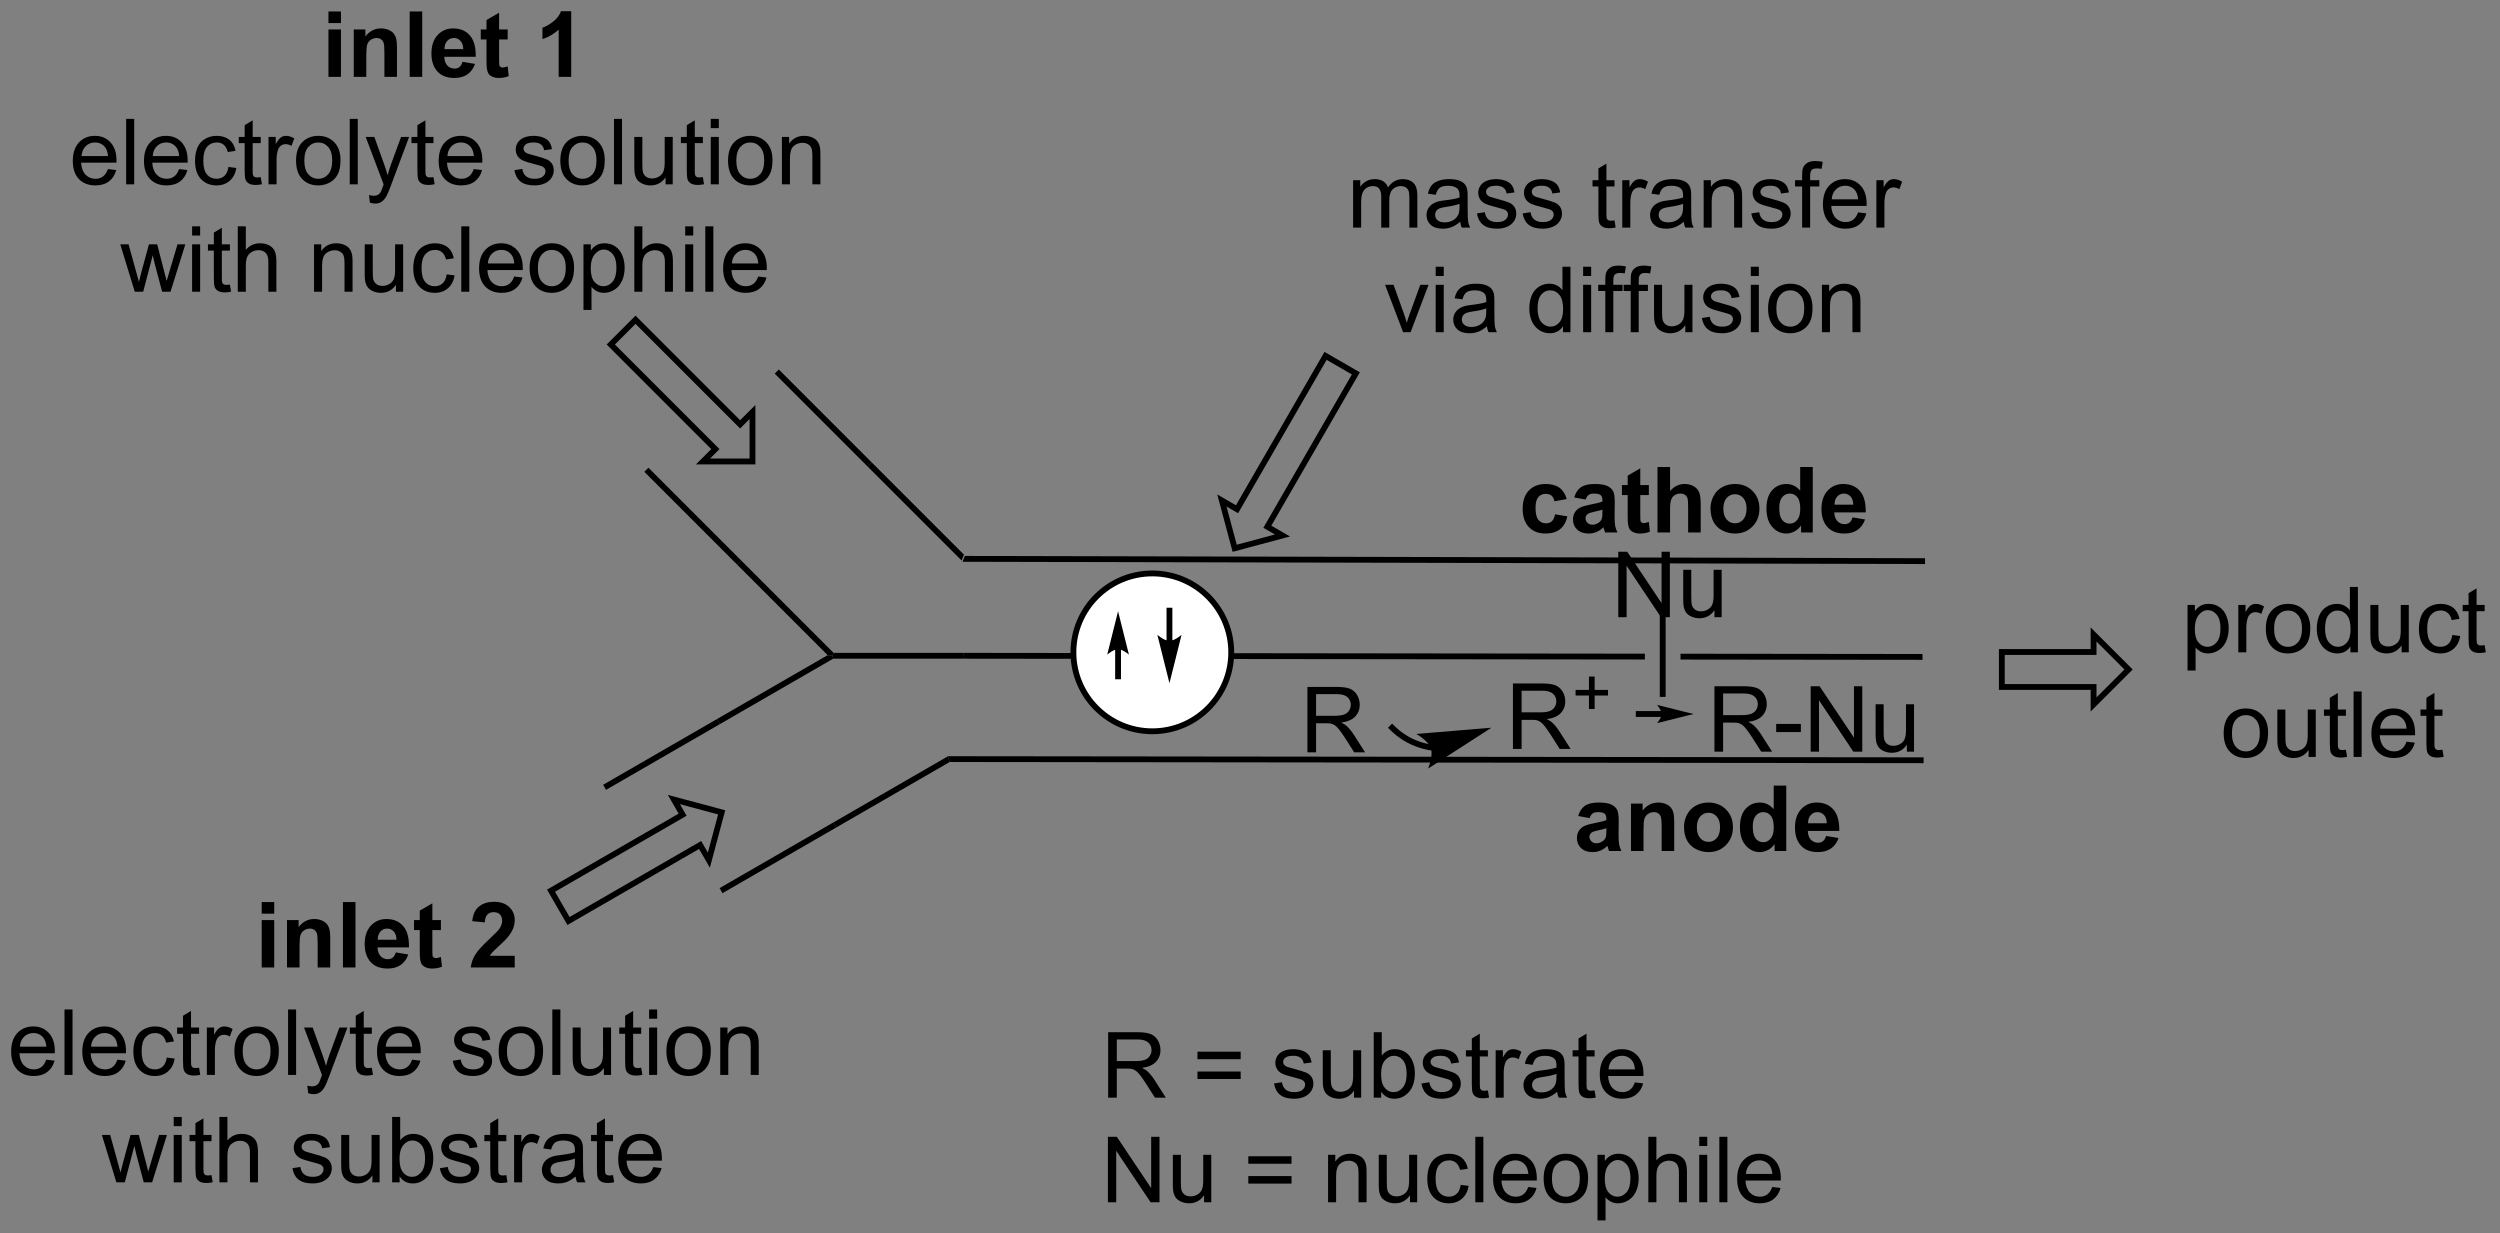 <?xml version="1.0" encoding="UTF-8"?>
<!DOCTYPE svg PUBLIC '-//W3C//DTD SVG 1.0//EN'
          'http://www.w3.org/TR/2001/REC-SVG-20010904/DTD/svg10.dtd'>
<svg stroke-dasharray="none" shape-rendering="auto" xmlns="http://www.w3.org/2000/svg" font-family="'Dialog'" text-rendering="auto" width="600" fill-opacity="1" color-interpolation="auto" color-rendering="auto" preserveAspectRatio="xMidYMid meet" font-size="12px" viewBox="0 0 600 296" fill="black" xmlns:xlink="http://www.w3.org/1999/xlink" stroke="black" image-rendering="auto" stroke-miterlimit="10" stroke-linecap="square" stroke-linejoin="miter" font-style="normal" stroke-width="1" height="296" stroke-dashoffset="0" font-weight="normal" stroke-opacity="1"
><rect x="0" y="0" width="600" height="296" fill="#808080" stroke="none"/><!--Generated by the Batik Graphics2D SVG Generator--><defs id="genericDefs"
  /><g
  ><defs id="defs1"
    ><clipPath clipPathUnits="userSpaceOnUse" id="clipPath1"
      ><path d="M1.106 2.33 L225.82 2.33 L225.82 113.159 L1.106 113.159 L1.106 2.33 Z"
      /></clipPath
      ><clipPath clipPathUnits="userSpaceOnUse" id="clipPath2"
      ><path d="M105.026 238.983 L105.026 346.73 L323.491 346.73 L323.491 238.983 Z"
      /></clipPath
    ></defs
    ><g transform="scale(2.667,2.667) translate(-1.106,-2.33) matrix(1.029,0,0,1.029,-106.923,-243.488)"
    ><path d="M189.157 288.018 L189.368 287.509 L273.334 287.708 L273.333 288.218 Z" stroke="none" clip-path="url(#clipPath2)"
    /></g
    ><g transform="matrix(2.743,0,0,2.743,-288.078,-655.514)"
    ><path d="M189.337 296.1 L189.388 296.61 L248.943 296.681 L248.943 296.681 L248.943 296.171 L248.943 296.171 L189.337 296.1 ZM252.061 296.175 L252.061 296.685 L252.061 296.685 L273.233 296.71 L273.234 296.2 L252.061 296.175 Z" stroke="none" clip-path="url(#clipPath2)"
    /></g
    ><g transform="matrix(2.743,0,0,2.743,-288.078,-655.514)"
    ><path d="M189.337 296.1 L189.388 296.61 L177.922 296.61 L177.854 296.355 L177.959 296.1 Z" stroke="none" clip-path="url(#clipPath2)"
    /></g
    ><g transform="matrix(2.743,0,0,2.743,-288.078,-655.514)"
    ><path d="M189.368 287.509 L189.157 288.018 L180.944 279.806 L181.305 279.445 Z" stroke="none" clip-path="url(#clipPath2)"
    /></g
    ><g transform="matrix(2.743,0,0,2.743,-288.078,-655.514)"
    ><path d="M177.959 296.1 L177.854 296.355 L177.438 296.3 L169.536 288.398 L169.896 288.037 Z" stroke="none" clip-path="url(#clipPath2)"
    /></g
    ><g transform="matrix(2.743,0,0,2.743,-288.078,-655.514)"
    ><path d="M177.438 296.3 L177.854 296.355 L177.922 296.61 L168.014 302.33 L167.759 301.888 Z" stroke="none" clip-path="url(#clipPath2)"
    /></g
    ><g transform="matrix(2.743,0,0,2.743,-288.078,-655.514)"
    ><path d="M273.33 305.241 L273.329 305.751 L188.111 305.651 L187.974 305.141 Z" stroke="none" clip-path="url(#clipPath2)"
    /></g
    ><g transform="matrix(2.743,0,0,2.743,-288.078,-655.514)"
    ><path d="M187.974 305.141 L188.111 305.651 L178.203 311.371 L177.948 310.93 Z" stroke="none" clip-path="url(#clipPath2)"
    /></g
    ><g transform="matrix(2.743,0,0,2.743,-288.078,-655.514)"
    ><path d="M167.759 301.888 L168.014 302.33 L158.048 308.085 L157.793 307.643 Z" stroke="none" clip-path="url(#clipPath2)"
    /></g
    ><g transform="matrix(2.743,0,0,2.743,-288.078,-655.514)"
    ><path d="M177.948 310.93 L178.203 311.371 L168.237 317.126 L167.981 316.684 Z" stroke="none" clip-path="url(#clipPath2)"
    /></g
    ><g transform="matrix(2.743,0,0,2.743,-288.078,-655.514)"
    ><path d="M169.896 288.037 L169.536 288.398 L161.398 280.26 L161.758 279.899 Z" stroke="none" clip-path="url(#clipPath2)"
    /></g
    ><g transform="matrix(2.743,0,0,2.743,-288.078,-655.514)"
    ><path d="M181.305 279.445 L180.944 279.806 L172.806 271.668 L173.167 271.307 Z" stroke="none" clip-path="url(#clipPath2)"
    /></g
    ><g stroke-linecap="butt" stroke-width="0.51" transform="matrix(2.743,0,0,2.743,-288.078,-655.514)"
    ><path fill="none" d="M160.628 266.955 L158.464 269.119 L167.615 278.271 L166.532 279.353 L170.862 279.353 L170.862 275.024 L169.78 276.106 Z" clip-path="url(#clipPath2)"
    /></g
    ><g stroke-linecap="butt" stroke-width="0.51" transform="matrix(2.743,0,0,2.743,-288.078,-655.514)"
    ><path fill="none" d="M153.232 316.908 L154.763 319.559 L166.28 312.909 L167.046 314.235 L168.166 310.053 L163.984 308.933 L164.75 310.258 Z" clip-path="url(#clipPath2)"
    /></g
    ><g transform="matrix(2.743,0,0,2.743,-288.078,-655.514)"
    ><path d="M133.76 240.994 L133.76 239.978 L134.856 239.978 L134.856 240.994 L133.76 240.994 ZM133.76 245.705 L133.76 241.557 L134.856 241.557 L134.856 245.705 L133.76 245.705 ZM139.756 245.705 L138.657 245.705 L138.657 243.588 Q138.657 242.916 138.587 242.718 Q138.516 242.52 138.357 242.411 Q138.201 242.301 137.977 242.301 Q137.693 242.301 137.467 242.458 Q137.24 242.614 137.154 242.872 Q137.071 243.13 137.071 243.825 L137.071 245.705 L135.975 245.705 L135.975 241.557 L136.993 241.557 L136.993 242.166 Q137.537 241.463 138.36 241.463 Q138.725 241.463 139.024 241.593 Q139.326 241.723 139.48 241.926 Q139.633 242.13 139.693 242.387 Q139.756 242.645 139.756 243.127 L139.756 245.705 ZM140.869 245.705 L140.869 239.978 L141.965 239.978 L141.965 245.705 L140.869 245.705 ZM145.493 244.385 L146.587 244.567 Q146.376 245.168 145.92 245.484 Q145.467 245.799 144.782 245.799 Q143.701 245.799 143.18 245.09 Q142.771 244.525 142.771 243.661 Q142.771 242.63 143.31 242.046 Q143.85 241.463 144.673 241.463 Q145.6 241.463 146.133 242.075 Q146.67 242.684 146.646 243.947 L143.896 243.947 Q143.907 244.434 144.16 244.708 Q144.415 244.978 144.795 244.978 Q145.053 244.978 145.227 244.838 Q145.404 244.697 145.493 244.385 ZM145.555 243.275 Q145.545 242.799 145.31 242.551 Q145.076 242.301 144.74 242.301 Q144.381 242.301 144.146 242.564 Q143.912 242.825 143.915 243.275 L145.555 243.275 ZM149.442 241.557 L149.442 242.432 L148.692 242.432 L148.692 244.103 Q148.692 244.611 148.713 244.695 Q148.736 244.778 148.812 244.833 Q148.887 244.887 148.997 244.887 Q149.15 244.887 149.439 244.783 L149.533 245.635 Q149.15 245.799 148.666 245.799 Q148.369 245.799 148.13 245.7 Q147.893 245.598 147.781 245.442 Q147.669 245.283 147.627 245.012 Q147.59 244.822 147.59 244.239 L147.59 242.432 L147.088 242.432 L147.088 241.557 L147.59 241.557 L147.59 240.731 L148.692 240.09 L148.692 241.557 L149.442 241.557 ZM155.001 245.705 L153.904 245.705 L153.904 241.567 Q153.303 242.13 152.485 242.4 L152.485 241.403 Q152.915 241.262 153.417 240.872 Q153.923 240.478 154.11 239.955 L155.001 239.955 L155.001 245.705 Z" stroke="none" clip-path="url(#clipPath2)"
    /></g
    ><g transform="matrix(2.743,0,0,2.743,-288.078,-655.514)"
    ><path d="M114.466 253.769 L115.192 253.857 Q115.02 254.495 114.554 254.847 Q114.091 255.199 113.369 255.199 Q112.458 255.199 111.924 254.639 Q111.393 254.076 111.393 253.066 Q111.393 252.019 111.932 251.441 Q112.471 250.863 113.33 250.863 Q114.161 250.863 114.687 251.43 Q115.216 251.995 115.216 253.022 Q115.216 253.084 115.213 253.209 L112.119 253.209 Q112.158 253.894 112.504 254.258 Q112.853 254.62 113.372 254.62 Q113.76 254.62 114.033 254.417 Q114.307 254.214 114.466 253.769 ZM112.158 252.631 L114.473 252.631 Q114.426 252.107 114.208 251.847 Q113.872 251.441 113.338 251.441 Q112.853 251.441 112.523 251.766 Q112.192 252.089 112.158 252.631 ZM116.061 255.105 L116.061 249.378 L116.764 249.378 L116.764 255.105 L116.061 255.105 ZM120.692 253.769 L121.419 253.857 Q121.247 254.495 120.781 254.847 Q120.317 255.199 119.596 255.199 Q118.684 255.199 118.15 254.639 Q117.619 254.076 117.619 253.066 Q117.619 252.019 118.158 251.441 Q118.697 250.863 119.557 250.863 Q120.387 250.863 120.913 251.43 Q121.442 251.995 121.442 253.022 Q121.442 253.084 121.439 253.209 L118.346 253.209 Q118.385 253.894 118.731 254.258 Q119.08 254.62 119.598 254.62 Q119.986 254.62 120.26 254.417 Q120.533 254.214 120.692 253.769 ZM118.385 252.631 L120.7 252.631 Q120.653 252.107 120.434 251.847 Q120.098 251.441 119.564 251.441 Q119.08 251.441 118.749 251.766 Q118.419 252.089 118.385 252.631 ZM125.008 253.584 L125.701 253.675 Q125.587 254.389 125.12 254.795 Q124.654 255.199 123.975 255.199 Q123.123 255.199 122.605 254.641 Q122.087 254.084 122.087 253.045 Q122.087 252.373 122.308 251.87 Q122.532 251.365 122.988 251.115 Q123.443 250.863 123.977 250.863 Q124.654 250.863 125.084 251.204 Q125.514 251.545 125.633 252.175 L124.951 252.279 Q124.852 251.863 124.605 251.652 Q124.357 251.441 124.006 251.441 Q123.475 251.441 123.141 251.821 Q122.811 252.201 122.811 253.027 Q122.811 253.863 123.131 254.243 Q123.451 254.62 123.967 254.62 Q124.381 254.62 124.657 254.368 Q124.936 254.113 125.008 253.584 ZM127.837 254.475 L127.938 255.097 Q127.641 255.16 127.407 255.16 Q127.024 255.16 126.813 255.04 Q126.602 254.917 126.516 254.72 Q126.43 254.522 126.43 253.889 L126.43 251.503 L125.915 251.503 L125.915 250.957 L126.43 250.957 L126.43 249.928 L127.131 249.506 L127.131 250.957 L127.837 250.957 L127.837 251.503 L127.131 251.503 L127.131 253.928 Q127.131 254.23 127.167 254.316 Q127.204 254.402 127.287 254.454 Q127.373 254.503 127.529 254.503 Q127.647 254.503 127.837 254.475 ZM128.518 255.105 L128.518 250.957 L129.15 250.957 L129.15 251.584 Q129.393 251.144 129.596 251.003 Q129.801 250.863 130.049 250.863 Q130.403 250.863 130.77 251.089 L130.528 251.74 Q130.27 251.589 130.012 251.589 Q129.783 251.589 129.598 251.727 Q129.416 251.865 129.338 252.113 Q129.221 252.488 129.221 252.933 L129.221 255.105 L128.518 255.105 ZM130.926 253.029 Q130.926 251.878 131.567 251.324 Q132.103 250.863 132.872 250.863 Q133.728 250.863 134.27 251.423 Q134.814 251.982 134.814 252.972 Q134.814 253.772 134.572 254.232 Q134.333 254.691 133.874 254.946 Q133.416 255.199 132.872 255.199 Q132.002 255.199 131.463 254.641 Q130.926 254.082 130.926 253.029 ZM131.65 253.029 Q131.65 253.826 131.997 254.225 Q132.346 254.62 132.872 254.62 Q133.395 254.62 133.742 254.222 Q134.09 253.824 134.09 253.006 Q134.09 252.238 133.742 251.842 Q133.393 251.444 132.872 251.444 Q132.346 251.444 131.997 251.839 Q131.65 252.232 131.65 253.029 ZM135.623 255.105 L135.623 249.378 L136.326 249.378 L136.326 255.105 L135.623 255.105 ZM137.385 256.704 L137.307 256.042 Q137.536 256.105 137.708 256.105 Q137.942 256.105 138.083 256.027 Q138.223 255.949 138.314 255.808 Q138.38 255.704 138.528 255.285 Q138.549 255.227 138.59 255.113 L137.018 250.957 L137.775 250.957 L138.637 253.357 Q138.807 253.816 138.939 254.319 Q139.059 253.834 139.228 253.373 L140.114 250.957 L140.817 250.957 L139.239 255.175 Q138.986 255.86 138.846 256.118 Q138.658 256.464 138.416 256.626 Q138.174 256.79 137.838 256.79 Q137.635 256.79 137.385 256.704 ZM142.95 254.475 L143.051 255.097 Q142.755 255.16 142.52 255.16 Q142.137 255.16 141.926 255.04 Q141.715 254.917 141.63 254.72 Q141.544 254.522 141.544 253.889 L141.544 251.503 L141.028 251.503 L141.028 250.957 L141.544 250.957 L141.544 249.928 L142.244 249.506 L142.244 250.957 L142.95 250.957 L142.95 251.503 L142.244 251.503 L142.244 253.928 Q142.244 254.23 142.281 254.316 Q142.317 254.402 142.4 254.454 Q142.486 254.503 142.643 254.503 Q142.76 254.503 142.95 254.475 ZM146.477 253.769 L147.204 253.857 Q147.032 254.495 146.566 254.847 Q146.102 255.199 145.381 255.199 Q144.469 255.199 143.935 254.639 Q143.404 254.076 143.404 253.066 Q143.404 252.019 143.943 251.441 Q144.482 250.863 145.342 250.863 Q146.173 250.863 146.699 251.43 Q147.227 251.995 147.227 253.022 Q147.227 253.084 147.225 253.209 L144.131 253.209 Q144.17 253.894 144.516 254.258 Q144.865 254.62 145.383 254.62 Q145.772 254.62 146.045 254.417 Q146.318 254.214 146.477 253.769 ZM144.17 252.631 L146.485 252.631 Q146.438 252.107 146.219 251.847 Q145.883 251.441 145.35 251.441 Q144.865 251.441 144.535 251.766 Q144.204 252.089 144.17 252.631 ZM150.029 253.865 L150.725 253.756 Q150.782 254.175 151.05 254.399 Q151.318 254.62 151.798 254.62 Q152.282 254.62 152.516 254.423 Q152.751 254.225 152.751 253.959 Q152.751 253.722 152.545 253.584 Q152.399 253.49 151.826 253.347 Q151.053 253.152 150.753 253.008 Q150.454 252.865 150.3 252.615 Q150.147 252.363 150.147 252.058 Q150.147 251.779 150.272 251.545 Q150.399 251.308 150.618 251.152 Q150.782 251.029 151.066 250.946 Q151.35 250.863 151.673 250.863 Q152.162 250.863 152.529 251.003 Q152.899 251.144 153.074 251.383 Q153.251 251.623 153.318 252.027 L152.631 252.12 Q152.584 251.8 152.357 251.62 Q152.133 251.441 151.725 251.441 Q151.24 251.441 151.032 251.602 Q150.826 251.761 150.826 251.975 Q150.826 252.113 150.912 252.222 Q150.998 252.334 151.18 252.41 Q151.287 252.449 151.803 252.589 Q152.548 252.787 152.842 252.915 Q153.139 253.042 153.305 253.285 Q153.475 253.527 153.475 253.886 Q153.475 254.238 153.269 254.548 Q153.063 254.857 152.675 255.029 Q152.29 255.199 151.803 255.199 Q150.993 255.199 150.568 254.863 Q150.147 254.527 150.029 253.865 ZM154.048 253.029 Q154.048 251.878 154.688 251.324 Q155.225 250.863 155.993 250.863 Q156.85 250.863 157.391 251.423 Q157.935 251.982 157.935 252.972 Q157.935 253.772 157.693 254.232 Q157.454 254.691 156.995 254.946 Q156.537 255.199 155.993 255.199 Q155.123 255.199 154.584 254.641 Q154.048 254.082 154.048 253.029 ZM154.772 253.029 Q154.772 253.826 155.118 254.225 Q155.467 254.62 155.993 254.62 Q156.516 254.62 156.863 254.222 Q157.212 253.824 157.212 253.006 Q157.212 252.238 156.863 251.842 Q156.514 251.444 155.993 251.444 Q155.467 251.444 155.118 251.839 Q154.772 252.232 154.772 253.029 ZM158.744 255.105 L158.744 249.378 L159.447 249.378 L159.447 255.105 L158.744 255.105 ZM163.256 255.105 L163.256 254.495 Q162.772 255.199 161.938 255.199 Q161.571 255.199 161.253 255.058 Q160.935 254.917 160.779 254.704 Q160.626 254.49 160.563 254.183 Q160.522 253.975 160.522 253.527 L160.522 250.957 L161.225 250.957 L161.225 253.256 Q161.225 253.808 161.266 253.998 Q161.334 254.277 161.548 254.436 Q161.764 254.592 162.079 254.592 Q162.397 254.592 162.673 254.43 Q162.951 254.269 163.066 253.99 Q163.18 253.709 163.18 253.178 L163.18 250.957 L163.883 250.957 L163.883 255.105 L163.256 255.105 ZM166.52 254.475 L166.622 255.097 Q166.325 255.16 166.09 255.16 Q165.708 255.16 165.497 255.04 Q165.286 254.917 165.2 254.72 Q165.114 254.522 165.114 253.889 L165.114 251.503 L164.598 251.503 L164.598 250.957 L165.114 250.957 L165.114 249.928 L165.814 249.506 L165.814 250.957 L166.52 250.957 L166.52 251.503 L165.814 251.503 L165.814 253.928 Q165.814 254.23 165.851 254.316 Q165.887 254.402 165.971 254.454 Q166.057 254.503 166.213 254.503 Q166.33 254.503 166.52 254.475 ZM167.212 250.186 L167.212 249.378 L167.915 249.378 L167.915 250.186 L167.212 250.186 ZM167.212 255.105 L167.212 250.957 L167.915 250.957 L167.915 255.105 L167.212 255.105 ZM168.723 253.029 Q168.723 251.878 169.364 251.324 Q169.9 250.863 170.669 250.863 Q171.525 250.863 172.067 251.423 Q172.611 251.982 172.611 252.972 Q172.611 253.772 172.369 254.232 Q172.13 254.691 171.671 254.946 Q171.213 255.199 170.669 255.199 Q169.799 255.199 169.26 254.641 Q168.723 254.082 168.723 253.029 ZM169.447 253.029 Q169.447 253.826 169.794 254.225 Q170.143 254.62 170.669 254.62 Q171.192 254.62 171.538 254.222 Q171.887 253.824 171.887 253.006 Q171.887 252.238 171.538 251.842 Q171.189 251.444 170.669 251.444 Q170.143 251.444 169.794 251.839 Q169.447 252.232 169.447 253.029 ZM173.435 255.105 L173.435 250.957 L174.068 250.957 L174.068 251.545 Q174.524 250.863 175.389 250.863 Q175.764 250.863 176.076 250.998 Q176.391 251.131 176.548 251.35 Q176.704 251.569 176.766 251.87 Q176.805 252.066 176.805 252.553 L176.805 255.105 L176.102 255.105 L176.102 252.582 Q176.102 252.152 176.019 251.938 Q175.938 251.725 175.73 251.6 Q175.522 251.472 175.24 251.472 Q174.79 251.472 174.464 251.758 Q174.139 252.042 174.139 252.839 L174.139 255.105 L173.435 255.105 Z" stroke="none" clip-path="url(#clipPath2)"
    /></g
    ><g transform="matrix(2.743,0,0,2.743,-288.078,-655.514)"
    ><path d="M116.816 264.505 L115.546 260.356 L116.272 260.356 L116.934 262.75 L117.178 263.64 Q117.194 263.575 117.394 262.786 L118.053 260.356 L118.777 260.356 L119.397 262.763 L119.605 263.554 L119.842 262.755 L120.553 260.356 L121.238 260.356 L119.941 264.505 L119.21 264.505 L118.551 262.021 L118.389 261.312 L117.551 264.505 L116.816 264.505 ZM121.831 259.586 L121.831 258.778 L122.534 258.778 L122.534 259.586 L121.831 259.586 ZM121.831 264.505 L121.831 260.356 L122.534 260.356 L122.534 264.505 L121.831 264.505 ZM125.139 263.875 L125.241 264.497 Q124.944 264.56 124.71 264.56 Q124.327 264.56 124.116 264.44 Q123.905 264.317 123.819 264.12 Q123.733 263.922 123.733 263.289 L123.733 260.903 L123.217 260.903 L123.217 260.356 L123.733 260.356 L123.733 259.328 L124.434 258.906 L124.434 260.356 L125.139 260.356 L125.139 260.903 L124.434 260.903 L124.434 263.328 Q124.434 263.63 124.47 263.716 Q124.507 263.802 124.59 263.854 Q124.676 263.903 124.832 263.903 Q124.949 263.903 125.139 263.875 ZM125.828 264.505 L125.828 258.778 L126.531 258.778 L126.531 260.833 Q127.023 260.263 127.773 260.263 Q128.234 260.263 128.573 260.445 Q128.914 260.625 129.06 260.945 Q129.206 261.265 129.206 261.875 L129.206 264.505 L128.503 264.505 L128.503 261.875 Q128.503 261.349 128.273 261.109 Q128.047 260.867 127.628 260.867 Q127.315 260.867 127.039 261.031 Q126.766 261.192 126.648 261.471 Q126.531 261.747 126.531 262.234 L126.531 264.505 L125.828 264.505 ZM132.5 264.505 L132.5 260.356 L133.133 260.356 L133.133 260.945 Q133.589 260.263 134.453 260.263 Q134.828 260.263 135.141 260.398 Q135.456 260.531 135.612 260.75 Q135.768 260.968 135.831 261.271 Q135.87 261.466 135.87 261.953 L135.87 264.505 L135.167 264.505 L135.167 261.981 Q135.167 261.552 135.083 261.338 Q135.003 261.125 134.794 261 Q134.586 260.872 134.305 260.872 Q133.854 260.872 133.529 261.159 Q133.203 261.442 133.203 262.239 L133.203 264.505 L132.5 264.505 ZM139.668 264.505 L139.668 263.896 Q139.184 264.599 138.35 264.599 Q137.983 264.599 137.665 264.458 Q137.348 264.317 137.191 264.104 Q137.038 263.89 136.975 263.583 Q136.934 263.375 136.934 262.927 L136.934 260.356 L137.637 260.356 L137.637 262.656 Q137.637 263.208 137.678 263.398 Q137.746 263.677 137.96 263.836 Q138.176 263.992 138.491 263.992 Q138.809 263.992 139.085 263.83 Q139.363 263.669 139.478 263.39 Q139.592 263.109 139.592 262.578 L139.592 260.356 L140.296 260.356 L140.296 264.505 L139.668 264.505 ZM144.104 262.984 L144.797 263.075 Q144.682 263.789 144.216 264.195 Q143.75 264.599 143.07 264.599 Q142.219 264.599 141.701 264.041 Q141.182 263.484 141.182 262.445 Q141.182 261.773 141.404 261.271 Q141.628 260.765 142.083 260.515 Q142.539 260.263 143.073 260.263 Q143.75 260.263 144.18 260.604 Q144.609 260.945 144.729 261.575 L144.047 261.679 Q143.948 261.263 143.701 261.052 Q143.453 260.841 143.101 260.841 Q142.57 260.841 142.237 261.221 Q141.906 261.601 141.906 262.427 Q141.906 263.263 142.226 263.643 Q142.547 264.021 143.062 264.021 Q143.476 264.021 143.753 263.768 Q144.031 263.513 144.104 262.984 ZM145.383 264.505 L145.383 258.778 L146.086 258.778 L146.086 264.505 L145.383 264.505 ZM150.014 263.169 L150.741 263.257 Q150.569 263.896 150.103 264.247 Q149.639 264.599 148.918 264.599 Q148.006 264.599 147.473 264.039 Q146.941 263.476 146.941 262.466 Q146.941 261.419 147.48 260.841 Q148.019 260.263 148.879 260.263 Q149.71 260.263 150.236 260.83 Q150.764 261.396 150.764 262.422 Q150.764 262.484 150.762 262.609 L147.668 262.609 Q147.707 263.294 148.053 263.659 Q148.402 264.021 148.921 264.021 Q149.309 264.021 149.582 263.817 Q149.855 263.614 150.014 263.169 ZM147.707 262.031 L150.022 262.031 Q149.975 261.507 149.756 261.247 Q149.421 260.841 148.887 260.841 Q148.402 260.841 148.072 261.166 Q147.741 261.489 147.707 262.031 ZM151.362 262.429 Q151.362 261.278 152.003 260.724 Q152.539 260.263 153.307 260.263 Q154.164 260.263 154.706 260.823 Q155.25 261.382 155.25 262.372 Q155.25 263.172 155.008 263.632 Q154.768 264.091 154.31 264.346 Q153.851 264.599 153.307 264.599 Q152.438 264.599 151.898 264.041 Q151.362 263.481 151.362 262.429 ZM152.086 262.429 Q152.086 263.226 152.432 263.625 Q152.781 264.021 153.307 264.021 Q153.831 264.021 154.177 263.622 Q154.526 263.224 154.526 262.406 Q154.526 261.638 154.177 261.242 Q153.828 260.843 153.307 260.843 Q152.781 260.843 152.432 261.239 Q152.086 261.632 152.086 262.429 ZM156.074 266.096 L156.074 260.356 L156.715 260.356 L156.715 260.896 Q156.941 260.578 157.225 260.422 Q157.512 260.263 157.918 260.263 Q158.449 260.263 158.855 260.536 Q159.262 260.81 159.467 261.307 Q159.676 261.804 159.676 262.398 Q159.676 263.036 159.447 263.547 Q159.217 264.054 158.782 264.328 Q158.348 264.599 157.866 264.599 Q157.514 264.599 157.236 264.45 Q156.957 264.302 156.777 264.075 L156.777 266.096 L156.074 266.096 ZM156.71 262.453 Q156.71 263.255 157.032 263.638 Q157.358 264.021 157.819 264.021 Q158.288 264.021 158.621 263.625 Q158.957 263.226 158.957 262.396 Q158.957 261.601 158.629 261.208 Q158.303 260.812 157.85 260.812 Q157.402 260.812 157.056 261.234 Q156.71 261.653 156.71 262.453 ZM160.523 264.505 L160.523 258.778 L161.226 258.778 L161.226 260.833 Q161.719 260.263 162.469 260.263 Q162.93 260.263 163.268 260.445 Q163.609 260.625 163.755 260.945 Q163.901 261.265 163.901 261.875 L163.901 264.505 L163.198 264.505 L163.198 261.875 Q163.198 261.349 162.969 261.109 Q162.742 260.867 162.323 260.867 Q162.01 260.867 161.734 261.031 Q161.461 261.192 161.344 261.471 Q161.226 261.747 161.226 262.234 L161.226 264.505 L160.523 264.505 ZM164.975 259.586 L164.975 258.778 L165.678 258.778 L165.678 259.586 L164.975 259.586 ZM164.975 264.505 L164.975 260.356 L165.678 260.356 L165.678 264.505 L164.975 264.505 ZM166.734 264.505 L166.734 258.778 L167.438 258.778 L167.438 264.505 L166.734 264.505 ZM171.366 263.169 L172.092 263.257 Q171.921 263.896 171.454 264.247 Q170.991 264.599 170.269 264.599 Q169.358 264.599 168.824 264.039 Q168.293 263.476 168.293 262.466 Q168.293 261.419 168.832 260.841 Q169.371 260.263 170.23 260.263 Q171.061 260.263 171.587 260.83 Q172.116 261.396 172.116 262.422 Q172.116 262.484 172.113 262.609 L169.019 262.609 Q169.059 263.294 169.405 263.659 Q169.754 264.021 170.272 264.021 Q170.66 264.021 170.934 263.817 Q171.207 263.614 171.366 263.169 ZM169.059 262.031 L171.374 262.031 Q171.327 261.507 171.108 261.247 Q170.772 260.841 170.238 260.841 Q169.754 260.841 169.423 261.166 Q169.092 261.489 169.059 262.031 Z" stroke="none" clip-path="url(#clipPath2)"
    /></g
    ><g transform="matrix(2.743,0,0,2.743,-288.078,-655.514)"
    ><path d="M127.92 318.917 L127.92 317.902 L129.016 317.902 L129.016 318.917 L127.92 318.917 ZM127.92 323.628 L127.92 319.48 L129.016 319.48 L129.016 323.628 L127.92 323.628 ZM133.916 323.628 L132.817 323.628 L132.817 321.511 Q132.817 320.839 132.747 320.641 Q132.676 320.443 132.517 320.334 Q132.361 320.224 132.137 320.224 Q131.853 320.224 131.627 320.381 Q131.4 320.537 131.314 320.795 Q131.231 321.053 131.231 321.748 L131.231 323.628 L130.135 323.628 L130.135 319.48 L131.153 319.48 L131.153 320.089 Q131.697 319.386 132.52 319.386 Q132.885 319.386 133.184 319.516 Q133.486 319.646 133.64 319.849 Q133.793 320.053 133.853 320.31 Q133.916 320.568 133.916 321.05 L133.916 323.628 ZM135.029 323.628 L135.029 317.902 L136.125 317.902 L136.125 323.628 L135.029 323.628 ZM139.653 322.308 L140.747 322.49 Q140.536 323.092 140.08 323.407 Q139.627 323.722 138.942 323.722 Q137.861 323.722 137.34 323.014 Q136.931 322.449 136.931 321.584 Q136.931 320.553 137.47 319.969 Q138.01 319.386 138.833 319.386 Q139.76 319.386 140.293 319.998 Q140.83 320.607 140.806 321.87 L138.056 321.87 Q138.067 322.357 138.32 322.631 Q138.575 322.902 138.955 322.902 Q139.213 322.902 139.387 322.761 Q139.564 322.62 139.653 322.308 ZM139.715 321.199 Q139.705 320.722 139.47 320.474 Q139.236 320.224 138.9 320.224 Q138.541 320.224 138.306 320.488 Q138.072 320.748 138.075 321.199 L139.715 321.199 ZM143.602 319.48 L143.602 320.355 L142.852 320.355 L142.852 322.027 Q142.852 322.534 142.873 322.618 Q142.896 322.701 142.972 322.756 Q143.047 322.81 143.157 322.81 Q143.31 322.81 143.599 322.706 L143.693 323.558 Q143.31 323.722 142.826 323.722 Q142.529 323.722 142.29 323.623 Q142.053 323.521 141.941 323.365 Q141.829 323.206 141.787 322.935 Q141.75 322.745 141.75 322.162 L141.75 320.355 L141.248 320.355 L141.248 319.48 L141.75 319.48 L141.75 318.654 L142.852 318.014 L142.852 319.48 L143.602 319.48 ZM150.059 322.607 L150.059 323.628 L146.213 323.628 Q146.275 323.05 146.588 322.532 Q146.9 322.014 147.822 321.159 Q148.564 320.467 148.731 320.222 Q148.958 319.881 148.958 319.55 Q148.958 319.183 148.76 318.985 Q148.564 318.787 148.215 318.787 Q147.872 318.787 147.668 318.995 Q147.465 319.201 147.434 319.683 L146.34 319.574 Q146.439 318.667 146.955 318.274 Q147.47 317.878 148.244 317.878 Q149.09 317.878 149.575 318.337 Q150.059 318.792 150.059 319.472 Q150.059 319.857 149.921 320.209 Q149.783 320.558 149.481 320.941 Q149.283 321.193 148.762 321.67 Q148.244 322.146 148.103 322.303 Q147.965 322.459 147.879 322.607 L150.059 322.607 Z" stroke="none" clip-path="url(#clipPath2)"
    /></g
    ><g transform="matrix(2.743,0,0,2.743,-288.078,-655.514)"
    ><path d="M109.071 331.692 L109.797 331.781 Q109.626 332.419 109.159 332.77 Q108.696 333.122 107.974 333.122 Q107.063 333.122 106.529 332.562 Q105.998 332 105.998 330.989 Q105.998 329.942 106.537 329.364 Q107.076 328.786 107.935 328.786 Q108.766 328.786 109.292 329.354 Q109.821 329.919 109.821 330.945 Q109.821 331.007 109.818 331.132 L106.724 331.132 Q106.763 331.817 107.11 332.182 Q107.459 332.544 107.977 332.544 Q108.365 332.544 108.638 332.341 Q108.912 332.138 109.071 331.692 ZM106.763 330.554 L109.079 330.554 Q109.032 330.031 108.813 329.77 Q108.477 329.364 107.943 329.364 Q107.459 329.364 107.128 329.69 Q106.797 330.013 106.763 330.554 ZM110.666 333.028 L110.666 327.302 L111.369 327.302 L111.369 333.028 L110.666 333.028 ZM115.297 331.692 L116.024 331.781 Q115.852 332.419 115.386 332.77 Q114.922 333.122 114.201 333.122 Q113.29 333.122 112.756 332.562 Q112.224 332 112.224 330.989 Q112.224 329.942 112.763 329.364 Q113.303 328.786 114.162 328.786 Q114.993 328.786 115.519 329.354 Q116.047 329.919 116.047 330.945 Q116.047 331.007 116.045 331.132 L112.951 331.132 Q112.99 331.817 113.336 332.182 Q113.685 332.544 114.204 332.544 Q114.592 332.544 114.865 332.341 Q115.138 332.138 115.297 331.692 ZM112.99 330.554 L115.305 330.554 Q115.258 330.031 115.04 329.77 Q114.704 329.364 114.17 329.364 Q113.685 329.364 113.355 329.69 Q113.024 330.013 112.99 330.554 ZM119.614 331.507 L120.306 331.599 Q120.192 332.312 119.726 332.718 Q119.26 333.122 118.58 333.122 Q117.728 333.122 117.21 332.565 Q116.692 332.007 116.692 330.968 Q116.692 330.296 116.913 329.794 Q117.137 329.289 117.593 329.039 Q118.049 328.786 118.582 328.786 Q119.26 328.786 119.689 329.127 Q120.119 329.468 120.239 330.099 L119.556 330.203 Q119.457 329.786 119.21 329.575 Q118.963 329.364 118.611 329.364 Q118.08 329.364 117.747 329.744 Q117.416 330.125 117.416 330.95 Q117.416 331.786 117.736 332.166 Q118.056 332.544 118.572 332.544 Q118.986 332.544 119.262 332.291 Q119.541 332.036 119.614 331.507 ZM122.442 332.398 L122.543 333.02 Q122.247 333.083 122.012 333.083 Q121.629 333.083 121.418 332.963 Q121.207 332.841 121.122 332.643 Q121.036 332.445 121.036 331.812 L121.036 329.427 L120.52 329.427 L120.52 328.88 L121.036 328.88 L121.036 327.851 L121.736 327.429 L121.736 328.88 L122.442 328.88 L122.442 329.427 L121.736 329.427 L121.736 331.851 Q121.736 332.153 121.773 332.239 Q121.809 332.325 121.892 332.377 Q121.978 332.427 122.135 332.427 Q122.252 332.427 122.442 332.398 ZM123.123 333.028 L123.123 328.88 L123.756 328.88 L123.756 329.507 Q123.998 329.067 124.201 328.927 Q124.407 328.786 124.654 328.786 Q125.008 328.786 125.376 329.013 L125.133 329.664 Q124.876 329.513 124.618 329.513 Q124.388 329.513 124.204 329.651 Q124.021 329.789 123.943 330.036 Q123.826 330.411 123.826 330.856 L123.826 333.028 L123.123 333.028 ZM125.532 330.953 Q125.532 329.802 126.172 329.247 Q126.709 328.786 127.477 328.786 Q128.334 328.786 128.875 329.346 Q129.42 329.906 129.42 330.895 Q129.42 331.695 129.178 332.156 Q128.938 332.614 128.48 332.869 Q128.021 333.122 127.477 333.122 Q126.607 333.122 126.068 332.565 Q125.532 332.005 125.532 330.953 ZM126.256 330.953 Q126.256 331.75 126.602 332.148 Q126.951 332.544 127.477 332.544 Q128 332.544 128.347 332.145 Q128.696 331.747 128.696 330.929 Q128.696 330.161 128.347 329.765 Q127.998 329.367 127.477 329.367 Q126.951 329.367 126.602 329.763 Q126.256 330.156 126.256 330.953 ZM130.228 333.028 L130.228 327.302 L130.931 327.302 L130.931 333.028 L130.228 333.028 ZM131.99 334.627 L131.912 333.966 Q132.141 334.028 132.313 334.028 Q132.547 334.028 132.688 333.95 Q132.829 333.872 132.92 333.731 Q132.985 333.627 133.133 333.208 Q133.154 333.151 133.196 333.036 L131.623 328.88 L132.381 328.88 L133.243 331.281 Q133.412 331.739 133.545 332.242 Q133.665 331.757 133.834 331.296 L134.719 328.88 L135.422 328.88 L133.844 333.099 Q133.592 333.783 133.451 334.041 Q133.263 334.388 133.021 334.549 Q132.779 334.713 132.443 334.713 Q132.24 334.713 131.99 334.627 ZM137.555 332.398 L137.657 333.02 Q137.36 333.083 137.125 333.083 Q136.743 333.083 136.532 332.963 Q136.321 332.841 136.235 332.643 Q136.149 332.445 136.149 331.812 L136.149 329.427 L135.633 329.427 L135.633 328.88 L136.149 328.88 L136.149 327.851 L136.849 327.429 L136.849 328.88 L137.555 328.88 L137.555 329.427 L136.849 329.427 L136.849 331.851 Q136.849 332.153 136.886 332.239 Q136.922 332.325 137.006 332.377 Q137.092 332.427 137.248 332.427 Q137.365 332.427 137.555 332.398 ZM141.083 331.692 L141.809 331.781 Q141.637 332.419 141.171 332.77 Q140.708 333.122 139.986 333.122 Q139.075 333.122 138.541 332.562 Q138.01 332 138.01 330.989 Q138.01 329.942 138.549 329.364 Q139.088 328.786 139.947 328.786 Q140.778 328.786 141.304 329.354 Q141.833 329.919 141.833 330.945 Q141.833 331.007 141.83 331.132 L138.736 331.132 Q138.775 331.817 139.122 332.182 Q139.47 332.544 139.989 332.544 Q140.377 332.544 140.65 332.341 Q140.924 332.138 141.083 331.692 ZM138.775 330.554 L141.09 330.554 Q141.043 330.031 140.825 329.77 Q140.489 329.364 139.955 329.364 Q139.47 329.364 139.14 329.69 Q138.809 330.013 138.775 330.554 ZM144.635 331.789 L145.33 331.679 Q145.387 332.099 145.655 332.322 Q145.924 332.544 146.403 332.544 Q146.887 332.544 147.122 332.346 Q147.356 332.148 147.356 331.882 Q147.356 331.645 147.15 331.507 Q147.004 331.414 146.431 331.27 Q145.658 331.075 145.359 330.932 Q145.059 330.789 144.905 330.539 Q144.752 330.286 144.752 329.981 Q144.752 329.703 144.877 329.468 Q145.004 329.231 145.223 329.075 Q145.387 328.953 145.671 328.869 Q145.955 328.786 146.278 328.786 Q146.767 328.786 147.135 328.927 Q147.504 329.067 147.679 329.307 Q147.856 329.546 147.924 329.95 L147.236 330.044 Q147.189 329.724 146.963 329.544 Q146.739 329.364 146.33 329.364 Q145.845 329.364 145.637 329.526 Q145.431 329.684 145.431 329.898 Q145.431 330.036 145.517 330.145 Q145.603 330.257 145.786 330.333 Q145.892 330.372 146.408 330.513 Q147.153 330.711 147.447 330.838 Q147.744 330.966 147.911 331.208 Q148.08 331.45 148.08 331.809 Q148.08 332.161 147.874 332.471 Q147.668 332.781 147.28 332.953 Q146.895 333.122 146.408 333.122 Q145.598 333.122 145.174 332.786 Q144.752 332.45 144.635 331.789 ZM148.653 330.953 Q148.653 329.802 149.293 329.247 Q149.83 328.786 150.598 328.786 Q151.455 328.786 151.997 329.346 Q152.541 329.906 152.541 330.895 Q152.541 331.695 152.299 332.156 Q152.059 332.614 151.601 332.869 Q151.142 333.122 150.598 333.122 Q149.728 333.122 149.189 332.565 Q148.653 332.005 148.653 330.953 ZM149.377 330.953 Q149.377 331.75 149.723 332.148 Q150.072 332.544 150.598 332.544 Q151.122 332.544 151.468 332.145 Q151.817 331.747 151.817 330.929 Q151.817 330.161 151.468 329.765 Q151.119 329.367 150.598 329.367 Q150.072 329.367 149.723 329.763 Q149.377 330.156 149.377 330.953 ZM153.349 333.028 L153.349 327.302 L154.053 327.302 L154.053 333.028 L153.349 333.028 ZM157.861 333.028 L157.861 332.419 Q157.377 333.122 156.543 333.122 Q156.176 333.122 155.859 332.981 Q155.541 332.841 155.385 332.627 Q155.231 332.414 155.168 332.106 Q155.127 331.898 155.127 331.45 L155.127 328.88 L155.83 328.88 L155.83 331.179 Q155.83 331.731 155.872 331.921 Q155.939 332.2 156.153 332.359 Q156.369 332.515 156.684 332.515 Q157.002 332.515 157.278 332.354 Q157.556 332.192 157.671 331.914 Q157.786 331.632 157.786 331.101 L157.786 328.88 L158.489 328.88 L158.489 333.028 L157.861 333.028 ZM161.125 332.398 L161.227 333.02 Q160.93 333.083 160.696 333.083 Q160.313 333.083 160.102 332.963 Q159.891 332.841 159.805 332.643 Q159.719 332.445 159.719 331.812 L159.719 329.427 L159.204 329.427 L159.204 328.88 L159.719 328.88 L159.719 327.851 L160.42 327.429 L160.42 328.88 L161.125 328.88 L161.125 329.427 L160.42 329.427 L160.42 331.851 Q160.42 332.153 160.456 332.239 Q160.493 332.325 160.576 332.377 Q160.662 332.427 160.818 332.427 Q160.935 332.427 161.125 332.398 ZM161.817 328.109 L161.817 327.302 L162.52 327.302 L162.52 328.109 L161.817 328.109 ZM161.817 333.028 L161.817 328.88 L162.52 328.88 L162.52 333.028 L161.817 333.028 ZM163.329 330.953 Q163.329 329.802 163.969 329.247 Q164.506 328.786 165.274 328.786 Q166.131 328.786 166.672 329.346 Q167.217 329.906 167.217 330.895 Q167.217 331.695 166.974 332.156 Q166.735 332.614 166.276 332.869 Q165.818 333.122 165.274 333.122 Q164.404 333.122 163.865 332.565 Q163.329 332.005 163.329 330.953 ZM164.053 330.953 Q164.053 331.75 164.399 332.148 Q164.748 332.544 165.274 332.544 Q165.797 332.544 166.144 332.145 Q166.493 331.747 166.493 330.929 Q166.493 330.161 166.144 329.765 Q165.795 329.367 165.274 329.367 Q164.748 329.367 164.399 329.763 Q164.053 330.156 164.053 330.953 ZM168.041 333.028 L168.041 328.88 L168.674 328.88 L168.674 329.468 Q169.129 328.786 169.994 328.786 Q170.369 328.786 170.681 328.921 Q170.997 329.054 171.153 329.273 Q171.309 329.492 171.372 329.794 Q171.411 329.989 171.411 330.476 L171.411 333.028 L170.708 333.028 L170.708 330.505 Q170.708 330.075 170.624 329.861 Q170.543 329.648 170.335 329.523 Q170.127 329.395 169.845 329.395 Q169.395 329.395 169.07 329.682 Q168.744 329.966 168.744 330.763 L168.744 333.028 L168.041 333.028 Z" stroke="none" clip-path="url(#clipPath2)"
    /></g
    ><g transform="matrix(2.743,0,0,2.743,-288.078,-655.514)"
    ><path d="M115.207 342.428 L113.936 338.28 L114.663 338.28 L115.324 340.673 L115.569 341.564 Q115.585 341.498 115.785 340.709 L116.444 338.28 L117.168 338.28 L117.788 340.686 L117.996 341.478 L118.233 340.678 L118.944 338.28 L119.629 338.28 L118.332 342.428 L117.6 342.428 L116.941 339.944 L116.78 339.236 L115.941 342.428 L115.207 342.428 ZM120.221 337.509 L120.221 336.702 L120.924 336.702 L120.924 337.509 L120.221 337.509 ZM120.221 342.428 L120.221 338.28 L120.924 338.28 L120.924 342.428 L120.221 342.428 ZM123.53 341.798 L123.631 342.42 Q123.335 342.483 123.1 342.483 Q122.717 342.483 122.506 342.363 Q122.295 342.241 122.21 342.043 Q122.124 341.845 122.124 341.212 L122.124 338.827 L121.608 338.827 L121.608 338.28 L122.124 338.28 L122.124 337.251 L122.824 336.829 L122.824 338.28 L123.53 338.28 L123.53 338.827 L122.824 338.827 L122.824 341.251 Q122.824 341.553 122.861 341.639 Q122.897 341.725 122.98 341.777 Q123.066 341.827 123.222 341.827 Q123.34 341.827 123.53 341.798 ZM124.219 342.428 L124.219 336.702 L124.922 336.702 L124.922 338.756 Q125.414 338.186 126.164 338.186 Q126.625 338.186 126.963 338.368 Q127.305 338.548 127.45 338.868 Q127.596 339.189 127.596 339.798 L127.596 342.428 L126.893 342.428 L126.893 339.798 Q126.893 339.272 126.664 339.032 Q126.437 338.79 126.018 338.79 Q125.706 338.79 125.43 338.954 Q125.156 339.116 125.039 339.394 Q124.922 339.67 124.922 340.157 L124.922 342.428 L124.219 342.428 ZM130.609 341.189 L131.304 341.079 Q131.362 341.498 131.63 341.723 Q131.898 341.944 132.377 341.944 Q132.862 341.944 133.096 341.746 Q133.331 341.548 133.331 341.282 Q133.331 341.045 133.125 340.907 Q132.979 340.814 132.406 340.67 Q131.633 340.475 131.333 340.332 Q131.034 340.189 130.88 339.939 Q130.726 339.686 130.726 339.381 Q130.726 339.103 130.851 338.868 Q130.979 338.631 131.198 338.475 Q131.362 338.353 131.646 338.269 Q131.929 338.186 132.252 338.186 Q132.742 338.186 133.109 338.327 Q133.479 338.467 133.654 338.707 Q133.831 338.946 133.898 339.35 L133.211 339.444 Q133.164 339.123 132.937 338.944 Q132.713 338.764 132.304 338.764 Q131.82 338.764 131.612 338.926 Q131.406 339.084 131.406 339.298 Q131.406 339.436 131.492 339.545 Q131.578 339.657 131.76 339.733 Q131.867 339.772 132.383 339.913 Q133.127 340.111 133.422 340.238 Q133.719 340.366 133.885 340.608 Q134.054 340.85 134.054 341.209 Q134.054 341.561 133.849 341.871 Q133.643 342.181 133.255 342.353 Q132.87 342.522 132.383 342.522 Q131.573 342.522 131.148 342.186 Q130.726 341.85 130.609 341.189 ZM137.609 342.428 L137.609 341.819 Q137.125 342.522 136.292 342.522 Q135.924 342.522 135.607 342.381 Q135.289 342.241 135.133 342.027 Q134.979 341.814 134.917 341.506 Q134.875 341.298 134.875 340.85 L134.875 338.28 L135.578 338.28 L135.578 340.579 Q135.578 341.131 135.62 341.321 Q135.687 341.6 135.901 341.759 Q136.117 341.915 136.432 341.915 Q136.75 341.915 137.026 341.754 Q137.304 341.592 137.419 341.314 Q137.534 341.032 137.534 340.501 L137.534 338.28 L138.237 338.28 L138.237 342.428 L137.609 342.428 ZM139.988 342.428 L139.334 342.428 L139.334 336.702 L140.038 336.702 L140.038 338.743 Q140.483 338.186 141.176 338.186 Q141.558 338.186 141.9 338.34 Q142.241 338.493 142.462 338.774 Q142.683 339.053 142.808 339.449 Q142.933 339.842 142.933 340.29 Q142.933 341.358 142.405 341.941 Q141.879 342.522 141.139 342.522 Q140.405 342.522 139.988 341.907 L139.988 342.428 ZM139.98 340.321 Q139.98 341.069 140.183 341.399 Q140.514 341.944 141.082 341.944 Q141.543 341.944 141.879 341.543 Q142.215 341.142 142.215 340.35 Q142.215 339.538 141.892 339.152 Q141.569 338.764 141.113 338.764 Q140.652 338.764 140.316 339.165 Q139.98 339.564 139.98 340.321 ZM143.508 341.189 L144.203 341.079 Q144.26 341.498 144.529 341.723 Q144.797 341.944 145.276 341.944 Q145.76 341.944 145.995 341.746 Q146.229 341.548 146.229 341.282 Q146.229 341.045 146.023 340.907 Q145.877 340.814 145.304 340.67 Q144.531 340.475 144.232 340.332 Q143.932 340.189 143.779 339.939 Q143.625 339.686 143.625 339.381 Q143.625 339.103 143.75 338.868 Q143.877 338.631 144.096 338.475 Q144.26 338.353 144.544 338.269 Q144.828 338.186 145.151 338.186 Q145.641 338.186 146.008 338.327 Q146.377 338.467 146.552 338.707 Q146.729 338.946 146.797 339.35 L146.109 339.444 Q146.062 339.123 145.836 338.944 Q145.612 338.764 145.203 338.764 Q144.719 338.764 144.51 338.926 Q144.304 339.084 144.304 339.298 Q144.304 339.436 144.391 339.545 Q144.476 339.657 144.659 339.733 Q144.766 339.772 145.281 339.913 Q146.026 340.111 146.32 340.238 Q146.617 340.366 146.784 340.608 Q146.953 340.85 146.953 341.209 Q146.953 341.561 146.747 341.871 Q146.542 342.181 146.154 342.353 Q145.768 342.522 145.281 342.522 Q144.471 342.522 144.047 342.186 Q143.625 341.85 143.508 341.189 ZM149.323 341.798 L149.424 342.42 Q149.127 342.483 148.893 342.483 Q148.51 342.483 148.299 342.363 Q148.088 342.241 148.002 342.043 Q147.917 341.845 147.917 341.212 L147.917 338.827 L147.401 338.827 L147.401 338.28 L147.917 338.28 L147.917 337.251 L148.617 336.829 L148.617 338.28 L149.323 338.28 L149.323 338.827 L148.617 338.827 L148.617 341.251 Q148.617 341.553 148.654 341.639 Q148.69 341.725 148.773 341.777 Q148.859 341.827 149.016 341.827 Q149.133 341.827 149.323 341.798 ZM150.004 342.428 L150.004 338.28 L150.637 338.28 L150.637 338.907 Q150.879 338.467 151.082 338.327 Q151.288 338.186 151.535 338.186 Q151.889 338.186 152.256 338.413 L152.014 339.064 Q151.756 338.913 151.499 338.913 Q151.269 338.913 151.084 339.051 Q150.902 339.189 150.824 339.436 Q150.707 339.811 150.707 340.256 L150.707 342.428 L150.004 342.428 ZM155.381 341.915 Q154.991 342.248 154.629 342.387 Q154.269 342.522 153.855 342.522 Q153.17 342.522 152.803 342.189 Q152.436 341.853 152.436 341.334 Q152.436 341.03 152.574 340.777 Q152.715 340.524 152.939 340.373 Q153.163 340.22 153.444 340.142 Q153.652 340.087 154.069 340.038 Q154.92 339.936 155.324 339.795 Q155.327 339.649 155.327 339.611 Q155.327 339.181 155.129 339.006 Q154.858 338.767 154.327 338.767 Q153.832 338.767 153.595 338.941 Q153.358 339.116 153.246 339.556 L152.558 339.462 Q152.652 339.022 152.866 338.751 Q153.082 338.478 153.488 338.332 Q153.894 338.186 154.428 338.186 Q154.959 338.186 155.29 338.311 Q155.624 338.436 155.78 338.626 Q155.936 338.814 155.999 339.103 Q156.035 339.282 156.035 339.751 L156.035 340.689 Q156.035 341.67 156.079 341.931 Q156.124 342.189 156.256 342.428 L155.522 342.428 Q155.413 342.209 155.381 341.915 ZM155.324 340.345 Q154.941 340.501 154.176 340.611 Q153.741 340.673 153.561 340.751 Q153.381 340.829 153.282 340.98 Q153.186 341.131 153.186 341.314 Q153.186 341.595 153.4 341.782 Q153.613 341.97 154.022 341.97 Q154.428 341.97 154.743 341.793 Q155.061 341.616 155.209 341.306 Q155.324 341.069 155.324 340.603 L155.324 340.345 ZM158.659 341.798 L158.76 342.42 Q158.463 342.483 158.229 342.483 Q157.846 342.483 157.635 342.363 Q157.424 342.241 157.338 342.043 Q157.252 341.845 157.252 341.212 L157.252 338.827 L156.737 338.827 L156.737 338.28 L157.252 338.28 L157.252 337.251 L157.953 336.829 L157.953 338.28 L158.659 338.28 L158.659 338.827 L157.953 338.827 L157.953 341.251 Q157.953 341.553 157.989 341.639 Q158.026 341.725 158.109 341.777 Q158.195 341.827 158.351 341.827 Q158.469 341.827 158.659 341.798 ZM162.186 341.092 L162.913 341.181 Q162.741 341.819 162.275 342.17 Q161.811 342.522 161.09 342.522 Q160.178 342.522 159.644 341.962 Q159.113 341.399 159.113 340.389 Q159.113 339.342 159.652 338.764 Q160.191 338.186 161.051 338.186 Q161.881 338.186 162.407 338.754 Q162.936 339.319 162.936 340.345 Q162.936 340.407 162.933 340.532 L159.84 340.532 Q159.879 341.217 160.225 341.582 Q160.574 341.944 161.092 341.944 Q161.48 341.944 161.754 341.741 Q162.027 341.538 162.186 341.092 ZM159.879 339.954 L162.194 339.954 Q162.147 339.431 161.928 339.17 Q161.592 338.764 161.058 338.764 Q160.574 338.764 160.243 339.09 Q159.913 339.413 159.879 339.954 Z" stroke="none" clip-path="url(#clipPath2)"
    /></g
    ><g fill="white" transform="matrix(2.743,0,0,2.743,-288.078,-655.514)" stroke="white"
    ><path d="M205.846 302.961 C202.032 302.961 198.941 299.869 198.941 296.055 C198.941 292.242 202.032 289.15 205.846 289.15 C209.66 289.15 212.751 292.242 212.751 296.055 C212.751 299.869 209.66 302.961 205.846 302.961" stroke="none" clip-path="url(#clipPath2)"
    /></g
    ><g stroke-width="0.51" transform="matrix(2.743,0,0,2.743,-288.078,-655.514)" stroke-linejoin="round" stroke-linecap="round"
    ><path fill="none" d="M205.846 302.961 C202.032 302.961 198.941 299.869 198.941 296.055 C198.941 292.242 202.032 289.15 205.846 289.15 C209.66 289.15 212.751 292.242 212.751 296.055 C212.751 299.869 209.66 302.961 205.846 302.961" clip-path="url(#clipPath2)"
    /></g
    ><g transform="matrix(2.743,0,0,2.743,-288.078,-655.514)"
    ><path d="M202.594 295.781 L202.594 298.153 L202.594 298.408 L203.104 298.408 L203.104 298.153 L203.104 295.781 L203.104 295.526 L202.594 295.526 L202.594 295.781 ZM202.849 292.459 L201.899 296.255 C201.899 296.255 202.434 295.781 202.849 295.781 C203.265 295.781 203.799 296.255 203.799 296.255 Z" stroke="none" clip-path="url(#clipPath2)"
    /></g
    ><g transform="matrix(2.743,0,0,2.743,-288.078,-655.514)"
    ><path d="M207.6 295.049 L207.6 292.405 L207.6 292.15 L207.09 292.15 L207.09 292.405 L207.09 295.049 L207.09 295.305 L207.6 295.305 L207.6 295.049 ZM207.345 298.753 L208.404 294.521 C208.404 294.521 207.808 295.049 207.345 295.049 C206.881 295.049 206.286 294.521 206.286 294.521 Z" stroke="none" clip-path="url(#clipPath2)"
    /></g
    ><g transform="matrix(2.743,0,0,2.743,-288.078,-655.514)"
    ><path d="M223.413 258.892 L223.413 254.744 L224.041 254.744 L224.041 255.324 Q224.236 255.02 224.559 254.835 Q224.884 254.65 225.298 254.65 Q225.759 254.65 226.054 254.843 Q226.35 255.033 226.47 255.376 Q226.962 254.65 227.751 254.65 Q228.369 254.65 228.699 254.991 Q229.033 255.332 229.033 256.043 L229.033 258.892 L228.335 258.892 L228.335 256.277 Q228.335 255.856 228.264 255.671 Q228.197 255.486 228.017 255.374 Q227.837 255.259 227.595 255.259 Q227.158 255.259 226.869 255.551 Q226.579 255.84 226.579 256.481 L226.579 258.892 L225.876 258.892 L225.876 256.197 Q225.876 255.728 225.704 255.494 Q225.533 255.259 225.142 255.259 Q224.845 255.259 224.593 255.415 Q224.343 255.572 224.228 255.874 Q224.116 256.173 224.116 256.738 L224.116 258.892 L223.413 258.892 ZM232.783 258.379 Q232.392 258.712 232.03 258.85 Q231.671 258.986 231.257 258.986 Q230.572 258.986 230.204 258.652 Q229.837 258.317 229.837 257.798 Q229.837 257.494 229.975 257.241 Q230.116 256.988 230.34 256.837 Q230.564 256.684 230.845 256.606 Q231.054 256.551 231.47 256.501 Q232.322 256.4 232.725 256.259 Q232.728 256.113 232.728 256.074 Q232.728 255.645 232.53 255.47 Q232.259 255.231 231.728 255.231 Q231.233 255.231 230.996 255.405 Q230.759 255.579 230.647 256.02 L229.96 255.926 Q230.054 255.486 230.267 255.215 Q230.483 254.941 230.889 254.796 Q231.296 254.65 231.829 254.65 Q232.361 254.65 232.691 254.775 Q233.025 254.9 233.181 255.09 Q233.337 255.277 233.4 255.566 Q233.436 255.746 233.436 256.215 L233.436 257.152 Q233.436 258.134 233.481 258.395 Q233.525 258.652 233.658 258.892 L232.923 258.892 Q232.814 258.673 232.783 258.379 ZM232.725 256.809 Q232.343 256.965 231.577 257.074 Q231.142 257.137 230.962 257.215 Q230.783 257.293 230.684 257.444 Q230.587 257.595 230.587 257.777 Q230.587 258.059 230.801 258.246 Q231.014 258.434 231.423 258.434 Q231.829 258.434 232.145 258.257 Q232.462 258.079 232.611 257.77 Q232.725 257.533 232.725 257.067 L232.725 256.809 ZM234.245 257.652 L234.94 257.543 Q234.998 257.962 235.266 258.186 Q235.534 258.408 236.013 258.408 Q236.498 258.408 236.732 258.21 Q236.966 258.012 236.966 257.746 Q236.966 257.509 236.761 257.371 Q236.615 257.277 236.042 257.134 Q235.268 256.939 234.969 256.796 Q234.669 256.652 234.516 256.402 Q234.362 256.15 234.362 255.845 Q234.362 255.566 234.487 255.332 Q234.615 255.095 234.833 254.939 Q234.998 254.816 235.281 254.733 Q235.565 254.65 235.888 254.65 Q236.378 254.65 236.745 254.79 Q237.115 254.931 237.289 255.171 Q237.466 255.41 237.534 255.814 L236.846 255.908 Q236.8 255.587 236.573 255.408 Q236.349 255.228 235.94 255.228 Q235.456 255.228 235.248 255.389 Q235.042 255.548 235.042 255.762 Q235.042 255.9 235.128 256.009 Q235.214 256.121 235.396 256.197 Q235.503 256.236 236.018 256.376 Q236.763 256.574 237.057 256.702 Q237.354 256.829 237.521 257.072 Q237.69 257.314 237.69 257.673 Q237.69 258.025 237.484 258.335 Q237.279 258.645 236.891 258.817 Q236.505 258.986 236.018 258.986 Q235.208 258.986 234.784 258.65 Q234.362 258.314 234.245 257.652 ZM238.245 257.652 L238.94 257.543 Q238.998 257.962 239.266 258.186 Q239.534 258.408 240.013 258.408 Q240.498 258.408 240.732 258.21 Q240.966 258.012 240.966 257.746 Q240.966 257.509 240.761 257.371 Q240.615 257.277 240.042 257.134 Q239.268 256.939 238.969 256.796 Q238.669 256.652 238.516 256.402 Q238.362 256.15 238.362 255.845 Q238.362 255.566 238.487 255.332 Q238.615 255.095 238.833 254.939 Q238.998 254.816 239.281 254.733 Q239.565 254.65 239.888 254.65 Q240.378 254.65 240.745 254.79 Q241.115 254.931 241.289 255.171 Q241.466 255.41 241.534 255.814 L240.846 255.908 Q240.8 255.587 240.573 255.408 Q240.349 255.228 239.94 255.228 Q239.456 255.228 239.248 255.389 Q239.042 255.548 239.042 255.762 Q239.042 255.9 239.128 256.009 Q239.214 256.121 239.396 256.197 Q239.503 256.236 240.018 256.376 Q240.763 256.574 241.057 256.702 Q241.354 256.829 241.521 257.072 Q241.69 257.314 241.69 257.673 Q241.69 258.025 241.484 258.335 Q241.279 258.645 240.891 258.817 Q240.505 258.986 240.018 258.986 Q239.208 258.986 238.784 258.65 Q238.362 258.314 238.245 257.652 ZM246.283 258.262 L246.384 258.884 Q246.087 258.947 245.853 258.947 Q245.47 258.947 245.259 258.827 Q245.048 258.704 244.962 258.507 Q244.876 258.309 244.876 257.676 L244.876 255.29 L244.361 255.29 L244.361 254.744 L244.876 254.744 L244.876 253.715 L245.577 253.293 L245.577 254.744 L246.283 254.744 L246.283 255.29 L245.577 255.29 L245.577 257.715 Q245.577 258.017 245.613 258.103 Q245.65 258.189 245.733 258.241 Q245.819 258.29 245.975 258.29 Q246.093 258.29 246.283 258.262 ZM246.964 258.892 L246.964 254.744 L247.596 254.744 L247.596 255.371 Q247.839 254.931 248.042 254.79 Q248.248 254.65 248.495 254.65 Q248.849 254.65 249.216 254.876 L248.974 255.527 Q248.716 255.376 248.458 255.376 Q248.229 255.376 248.044 255.514 Q247.862 255.652 247.784 255.9 Q247.667 256.275 247.667 256.72 L247.667 258.892 L246.964 258.892 ZM252.341 258.379 Q251.951 258.712 251.589 258.85 Q251.229 258.986 250.815 258.986 Q250.13 258.986 249.763 258.652 Q249.396 258.317 249.396 257.798 Q249.396 257.494 249.534 257.241 Q249.675 256.988 249.899 256.837 Q250.123 256.684 250.404 256.606 Q250.612 256.551 251.029 256.501 Q251.88 256.4 252.284 256.259 Q252.286 256.113 252.286 256.074 Q252.286 255.645 252.089 255.47 Q251.818 255.231 251.286 255.231 Q250.792 255.231 250.555 255.405 Q250.318 255.579 250.206 256.02 L249.518 255.926 Q249.612 255.486 249.826 255.215 Q250.042 254.941 250.448 254.796 Q250.854 254.65 251.388 254.65 Q251.919 254.65 252.25 254.775 Q252.583 254.9 252.74 255.09 Q252.896 255.277 252.958 255.566 Q252.995 255.746 252.995 256.215 L252.995 257.152 Q252.995 258.134 253.039 258.395 Q253.083 258.652 253.216 258.892 L252.482 258.892 Q252.373 258.673 252.341 258.379 ZM252.284 256.809 Q251.901 256.965 251.136 257.074 Q250.701 257.137 250.521 257.215 Q250.341 257.293 250.242 257.444 Q250.146 257.595 250.146 257.777 Q250.146 258.059 250.359 258.246 Q250.573 258.434 250.982 258.434 Q251.388 258.434 251.703 258.257 Q252.021 258.079 252.169 257.77 Q252.284 257.533 252.284 257.067 L252.284 256.809 ZM254.085 258.892 L254.085 254.744 L254.718 254.744 L254.718 255.332 Q255.173 254.65 256.038 254.65 Q256.413 254.65 256.725 254.785 Q257.041 254.918 257.197 255.137 Q257.353 255.356 257.416 255.658 Q257.454 255.853 257.454 256.34 L257.454 258.892 L256.751 258.892 L256.751 256.369 Q256.751 255.939 256.668 255.725 Q256.587 255.512 256.379 255.387 Q256.171 255.259 255.889 255.259 Q255.439 255.259 255.113 255.546 Q254.788 255.829 254.788 256.626 L254.788 258.892 L254.085 258.892 ZM258.253 257.652 L258.948 257.543 Q259.005 257.962 259.274 258.186 Q259.542 258.408 260.021 258.408 Q260.505 258.408 260.74 258.21 Q260.974 258.012 260.974 257.746 Q260.974 257.509 260.768 257.371 Q260.623 257.277 260.05 257.134 Q259.276 256.939 258.977 256.796 Q258.677 256.652 258.524 256.402 Q258.37 256.15 258.37 255.845 Q258.37 255.566 258.495 255.332 Q258.623 255.095 258.841 254.939 Q259.005 254.816 259.289 254.733 Q259.573 254.65 259.896 254.65 Q260.385 254.65 260.753 254.79 Q261.123 254.931 261.297 255.171 Q261.474 255.41 261.542 255.814 L260.854 255.908 Q260.807 255.587 260.581 255.408 Q260.357 255.228 259.948 255.228 Q259.464 255.228 259.255 255.389 Q259.05 255.548 259.05 255.762 Q259.05 255.9 259.135 256.009 Q259.221 256.121 259.404 256.197 Q259.51 256.236 260.026 256.376 Q260.771 256.574 261.065 256.702 Q261.362 256.829 261.529 257.072 Q261.698 257.314 261.698 257.673 Q261.698 258.025 261.492 258.335 Q261.287 258.645 260.899 258.817 Q260.513 258.986 260.026 258.986 Q259.216 258.986 258.792 258.65 Q258.37 258.314 258.253 257.652 ZM262.701 258.892 L262.701 255.29 L262.081 255.29 L262.081 254.744 L262.701 254.744 L262.701 254.301 Q262.701 253.884 262.776 253.681 Q262.878 253.408 263.133 253.238 Q263.388 253.066 263.849 253.066 Q264.146 253.066 264.505 253.137 L264.401 253.751 Q264.182 253.712 263.987 253.712 Q263.667 253.712 263.534 253.85 Q263.401 253.986 263.401 254.361 L263.401 254.744 L264.208 254.744 L264.208 255.29 L263.401 255.29 L263.401 258.892 L262.701 258.892 ZM267.595 257.556 L268.322 257.645 Q268.15 258.283 267.684 258.634 Q267.22 258.986 266.499 258.986 Q265.587 258.986 265.053 258.426 Q264.522 257.863 264.522 256.853 Q264.522 255.806 265.061 255.228 Q265.6 254.65 266.46 254.65 Q267.291 254.65 267.817 255.218 Q268.345 255.783 268.345 256.809 Q268.345 256.871 268.343 256.996 L265.249 256.996 Q265.288 257.681 265.634 258.046 Q265.983 258.408 266.501 258.408 Q266.889 258.408 267.163 258.204 Q267.436 258.001 267.595 257.556 ZM265.288 256.418 L267.603 256.418 Q267.556 255.895 267.337 255.634 Q267.001 255.228 266.468 255.228 Q265.983 255.228 265.652 255.554 Q265.322 255.876 265.288 256.418 ZM269.198 258.892 L269.198 254.744 L269.831 254.744 L269.831 255.371 Q270.073 254.931 270.276 254.79 Q270.482 254.65 270.729 254.65 Q271.083 254.65 271.451 254.876 L271.208 255.527 Q270.951 255.376 270.693 255.376 Q270.464 255.376 270.279 255.514 Q270.096 255.652 270.018 255.9 Q269.901 256.275 269.901 256.72 L269.901 258.892 L269.198 258.892 Z" stroke="none" clip-path="url(#clipPath2)"
    /></g
    ><g transform="matrix(2.743,0,0,2.743,-288.078,-655.514)"
    ><path d="M227.789 268.042 L226.21 263.894 L226.953 263.894 L227.843 266.378 Q227.989 266.779 228.109 267.214 Q228.203 266.886 228.372 266.425 L229.294 263.894 L230.015 263.894 L228.445 268.042 L227.789 268.042 ZM230.64 263.123 L230.64 262.315 L231.343 262.315 L231.343 263.123 L230.64 263.123 ZM230.64 268.042 L230.64 263.894 L231.343 263.894 L231.343 268.042 L230.64 268.042 ZM235.121 267.529 Q234.73 267.862 234.368 268 Q234.009 268.136 233.595 268.136 Q232.91 268.136 232.542 267.802 Q232.175 267.466 232.175 266.948 Q232.175 266.644 232.313 266.391 Q232.454 266.138 232.678 265.987 Q232.902 265.834 233.183 265.755 Q233.391 265.701 233.808 265.651 Q234.66 265.55 235.063 265.409 Q235.066 265.263 235.066 265.224 Q235.066 264.795 234.868 264.62 Q234.597 264.38 234.066 264.38 Q233.571 264.38 233.334 264.555 Q233.097 264.729 232.985 265.17 L232.298 265.076 Q232.391 264.636 232.605 264.365 Q232.821 264.091 233.227 263.946 Q233.634 263.8 234.167 263.8 Q234.699 263.8 235.03 263.925 Q235.363 264.05 235.519 264.24 Q235.675 264.427 235.738 264.716 Q235.774 264.896 235.774 265.365 L235.774 266.302 Q235.774 267.284 235.819 267.545 Q235.863 267.802 235.996 268.042 L235.261 268.042 Q235.152 267.823 235.121 267.529 ZM235.063 265.959 Q234.68 266.115 233.915 266.224 Q233.48 266.287 233.3 266.365 Q233.121 266.443 233.022 266.594 Q232.925 266.745 232.925 266.927 Q232.925 267.209 233.139 267.396 Q233.352 267.584 233.761 267.584 Q234.167 267.584 234.483 267.407 Q234.8 267.229 234.949 266.92 Q235.063 266.683 235.063 266.216 L235.063 265.959 ZM241.777 268.042 L241.777 267.519 Q241.384 268.136 240.618 268.136 Q240.121 268.136 239.704 267.862 Q239.29 267.589 239.061 267.099 Q238.832 266.607 238.832 265.972 Q238.832 265.349 239.037 264.844 Q239.246 264.339 239.66 264.071 Q240.074 263.8 240.587 263.8 Q240.962 263.8 241.253 263.959 Q241.548 264.115 241.73 264.37 L241.73 262.315 L242.43 262.315 L242.43 268.042 L241.777 268.042 ZM239.555 265.972 Q239.555 266.769 239.891 267.164 Q240.227 267.558 240.683 267.558 Q241.144 267.558 241.467 267.18 Q241.79 266.802 241.79 266.029 Q241.79 265.177 241.462 264.779 Q241.134 264.38 240.652 264.38 Q240.183 264.38 239.868 264.763 Q239.555 265.146 239.555 265.972 ZM243.539 263.123 L243.539 262.315 L244.242 262.315 L244.242 263.123 L243.539 263.123 ZM243.539 268.042 L243.539 263.894 L244.242 263.894 L244.242 268.042 L243.539 268.042 ZM245.48 268.042 L245.48 264.44 L244.86 264.44 L244.86 263.894 L245.48 263.894 L245.48 263.451 Q245.48 263.034 245.555 262.831 Q245.657 262.558 245.912 262.388 Q246.167 262.216 246.628 262.216 Q246.925 262.216 247.285 262.287 L247.18 262.901 Q246.962 262.862 246.766 262.862 Q246.446 262.862 246.313 263 Q246.18 263.136 246.18 263.511 L246.18 263.894 L246.988 263.894 L246.988 264.44 L246.18 264.44 L246.18 268.042 L245.48 268.042 ZM247.703 268.042 L247.703 264.44 L247.083 264.44 L247.083 263.894 L247.703 263.894 L247.703 263.451 Q247.703 263.034 247.778 262.831 Q247.88 262.558 248.135 262.388 Q248.39 262.216 248.851 262.216 Q249.148 262.216 249.507 262.287 L249.403 262.901 Q249.184 262.862 248.989 262.862 Q248.669 262.862 248.536 263 Q248.403 263.136 248.403 263.511 L248.403 263.894 L249.21 263.894 L249.21 264.44 L248.403 264.44 L248.403 268.042 L247.703 268.042 ZM252.477 268.042 L252.477 267.433 Q251.993 268.136 251.16 268.136 Q250.792 268.136 250.475 267.995 Q250.157 267.854 250.001 267.641 Q249.847 267.427 249.785 267.12 Q249.743 266.912 249.743 266.464 L249.743 263.894 L250.446 263.894 L250.446 266.193 Q250.446 266.745 250.488 266.935 Q250.555 267.214 250.769 267.373 Q250.985 267.529 251.3 267.529 Q251.618 267.529 251.894 267.368 Q252.173 267.206 252.287 266.927 Q252.402 266.646 252.402 266.115 L252.402 263.894 L253.105 263.894 L253.105 268.042 L252.477 268.042 ZM253.927 266.802 L254.622 266.693 Q254.679 267.112 254.947 267.336 Q255.216 267.558 255.695 267.558 Q256.179 267.558 256.414 267.36 Q256.648 267.162 256.648 266.896 Q256.648 266.659 256.442 266.521 Q256.296 266.427 255.724 266.284 Q254.95 266.089 254.651 265.946 Q254.351 265.802 254.197 265.552 Q254.044 265.3 254.044 264.995 Q254.044 264.716 254.169 264.482 Q254.296 264.245 254.515 264.089 Q254.679 263.966 254.963 263.883 Q255.247 263.8 255.57 263.8 Q256.059 263.8 256.427 263.94 Q256.796 264.081 256.971 264.321 Q257.148 264.56 257.216 264.964 L256.528 265.058 Q256.481 264.737 256.255 264.558 Q256.031 264.378 255.622 264.378 Q255.137 264.378 254.929 264.539 Q254.724 264.698 254.724 264.912 Q254.724 265.05 254.809 265.159 Q254.895 265.271 255.078 265.347 Q255.184 265.386 255.7 265.526 Q256.445 265.724 256.739 265.852 Q257.036 265.979 257.203 266.222 Q257.372 266.464 257.372 266.823 Q257.372 267.175 257.166 267.485 Q256.96 267.795 256.572 267.966 Q256.187 268.136 255.7 268.136 Q254.89 268.136 254.466 267.8 Q254.044 267.464 253.927 266.802 ZM258.21 263.123 L258.21 262.315 L258.914 262.315 L258.914 263.123 L258.21 263.123 ZM258.21 268.042 L258.21 263.894 L258.914 263.894 L258.914 268.042 L258.21 268.042 ZM259.722 265.966 Q259.722 264.815 260.363 264.261 Q260.899 263.8 261.668 263.8 Q262.524 263.8 263.066 264.36 Q263.61 264.92 263.61 265.909 Q263.61 266.709 263.368 267.17 Q263.128 267.628 262.67 267.883 Q262.212 268.136 261.668 268.136 Q260.798 268.136 260.259 267.579 Q259.722 267.019 259.722 265.966 ZM260.446 265.966 Q260.446 266.763 260.793 267.162 Q261.141 267.558 261.668 267.558 Q262.191 267.558 262.537 267.159 Q262.886 266.761 262.886 265.943 Q262.886 265.175 262.537 264.779 Q262.188 264.38 261.668 264.38 Q261.141 264.38 260.793 264.776 Q260.446 265.17 260.446 265.966 ZM264.434 268.042 L264.434 263.894 L265.067 263.894 L265.067 264.482 Q265.523 263.8 266.387 263.8 Q266.762 263.8 267.075 263.935 Q267.39 264.068 267.546 264.287 Q267.703 264.505 267.765 264.808 Q267.804 265.003 267.804 265.49 L267.804 268.042 L267.101 268.042 L267.101 265.519 Q267.101 265.089 267.018 264.875 Q266.937 264.662 266.729 264.537 Q266.52 264.409 266.239 264.409 Q265.789 264.409 265.463 264.696 Q265.137 264.979 265.137 265.776 L265.137 268.042 L264.434 268.042 Z" stroke="none" clip-path="url(#clipPath2)"
    /></g
    ><g stroke-linecap="butt" stroke-width="0.51" transform="matrix(2.743,0,0,2.743,-288.078,-655.514)"
    ><path fill="none" d="M223.655 271.646 L221.004 270.115 L213.257 283.533 L211.932 282.767 L213.052 286.949 L217.234 285.829 L215.909 285.063 Z" clip-path="url(#clipPath2)"
    /></g
    ><g transform="matrix(2.743,0,0,2.743,-288.078,-655.514)"
    ><path d="M242.107 282.644 L241.024 282.839 Q240.969 282.514 240.777 282.349 Q240.584 282.185 240.274 282.185 Q239.865 282.185 239.62 282.469 Q239.375 282.753 239.375 283.417 Q239.375 284.154 239.623 284.459 Q239.873 284.764 240.29 284.764 Q240.602 284.764 240.8 284.587 Q241 284.409 241.084 283.974 L242.162 284.159 Q241.993 284.902 241.516 285.282 Q241.04 285.659 240.24 285.659 Q239.329 285.659 238.787 285.087 Q238.248 284.511 238.248 283.495 Q238.248 282.467 238.79 281.896 Q239.334 281.324 240.258 281.324 Q241.016 281.324 241.464 281.649 Q241.912 281.974 242.107 282.644 ZM243.76 282.683 L242.762 282.503 Q242.931 281.902 243.34 281.613 Q243.752 281.324 244.559 281.324 Q245.293 281.324 245.653 281.498 Q246.012 281.67 246.158 281.938 Q246.306 282.206 246.306 282.92 L246.293 284.201 Q246.293 284.748 246.346 285.008 Q246.4 285.269 246.543 285.566 L245.458 285.566 Q245.416 285.456 245.353 285.24 Q245.325 285.144 245.314 285.113 Q245.033 285.386 244.713 285.524 Q244.393 285.659 244.028 285.659 Q243.387 285.659 243.018 285.313 Q242.65 284.964 242.65 284.433 Q242.65 284.081 242.817 283.805 Q242.986 283.529 243.288 283.383 Q243.59 283.238 244.161 283.128 Q244.931 282.982 245.228 282.857 L245.228 282.748 Q245.228 282.433 245.072 282.298 Q244.916 282.162 244.481 282.162 Q244.189 282.162 244.025 282.279 Q243.861 282.394 243.76 282.683 ZM245.228 283.574 Q245.018 283.644 244.559 283.743 Q244.103 283.839 243.963 283.933 Q243.747 284.084 243.747 284.318 Q243.747 284.55 243.918 284.719 Q244.09 284.886 244.356 284.886 Q244.653 284.886 244.924 284.691 Q245.122 284.542 245.184 284.326 Q245.228 284.185 245.228 283.792 L245.228 283.574 ZM249.29 281.417 L249.29 282.292 L248.54 282.292 L248.54 283.964 Q248.54 284.472 248.56 284.555 Q248.584 284.639 248.659 284.693 Q248.735 284.748 248.844 284.748 Q248.998 284.748 249.287 284.644 L249.381 285.495 Q248.998 285.659 248.513 285.659 Q248.217 285.659 247.977 285.56 Q247.74 285.459 247.628 285.303 Q247.516 285.144 247.475 284.873 Q247.438 284.683 247.438 284.099 L247.438 282.292 L246.935 282.292 L246.935 281.417 L247.438 281.417 L247.438 280.592 L248.54 279.951 L248.54 281.417 L249.29 281.417 ZM251.146 279.839 L251.146 281.943 Q251.678 281.324 252.415 281.324 Q252.795 281.324 253.1 281.464 Q253.404 281.605 253.558 281.824 Q253.712 282.042 253.769 282.308 Q253.826 282.574 253.826 283.131 L253.826 285.566 L252.727 285.566 L252.727 283.373 Q252.727 282.722 252.665 282.548 Q252.602 282.37 252.443 282.266 Q252.287 282.162 252.047 282.162 Q251.774 282.162 251.558 282.295 Q251.344 282.428 251.245 282.696 Q251.146 282.964 251.146 283.488 L251.146 285.566 L250.047 285.566 L250.047 279.839 L251.146 279.839 ZM254.684 283.433 Q254.684 282.886 254.952 282.376 Q255.223 281.863 255.718 281.594 Q256.213 281.324 256.822 281.324 Q257.762 281.324 258.364 281.935 Q258.965 282.545 258.965 283.48 Q258.965 284.42 258.359 285.04 Q257.752 285.659 256.83 285.659 Q256.26 285.659 255.741 285.402 Q255.223 285.144 254.952 284.646 Q254.684 284.146 254.684 283.433 ZM255.809 283.49 Q255.809 284.107 256.101 284.435 Q256.395 284.764 256.825 284.764 Q257.255 284.764 257.546 284.435 Q257.838 284.107 257.838 283.482 Q257.838 282.873 257.546 282.545 Q257.255 282.217 256.825 282.217 Q256.395 282.217 256.101 282.545 Q255.809 282.873 255.809 283.49 ZM263.631 285.566 L262.61 285.566 L262.61 284.956 Q262.357 285.31 262.011 285.485 Q261.665 285.659 261.313 285.659 Q260.599 285.659 260.089 285.084 Q259.579 284.506 259.579 283.474 Q259.579 282.42 260.074 281.873 Q260.571 281.324 261.329 281.324 Q262.024 281.324 262.532 281.902 L262.532 279.839 L263.631 279.839 L263.631 285.566 ZM260.701 283.402 Q260.701 284.066 260.883 284.363 Q261.149 284.792 261.625 284.792 Q262.006 284.792 262.271 284.469 Q262.537 284.146 262.537 283.506 Q262.537 282.792 262.279 282.477 Q262.021 282.162 261.618 282.162 Q261.227 282.162 260.964 282.474 Q260.701 282.784 260.701 283.402 ZM267.114 284.245 L268.208 284.428 Q267.997 285.029 267.541 285.344 Q267.088 285.659 266.403 285.659 Q265.322 285.659 264.801 284.951 Q264.392 284.386 264.392 283.521 Q264.392 282.49 264.932 281.907 Q265.471 281.324 266.293 281.324 Q267.221 281.324 267.755 281.935 Q268.291 282.545 268.267 283.808 L265.517 283.808 Q265.528 284.295 265.781 284.568 Q266.036 284.839 266.416 284.839 Q266.674 284.839 266.848 284.699 Q267.025 284.558 267.114 284.245 ZM267.176 283.136 Q267.166 282.659 266.932 282.412 Q266.697 282.162 266.361 282.162 Q266.002 282.162 265.767 282.425 Q265.533 282.685 265.536 283.136 L267.176 283.136 Z" stroke="none" clip-path="url(#clipPath2)"
    /></g
    ><g transform="matrix(2.743,0,0,2.743,-288.078,-655.514)"
    ><path d="M244.106 310.555 L243.108 310.376 Q243.278 309.774 243.686 309.485 Q244.098 309.196 244.905 309.196 Q245.64 309.196 245.999 309.37 Q246.358 309.542 246.504 309.811 Q246.653 310.079 246.653 310.792 L246.64 312.074 Q246.64 312.62 246.692 312.881 Q246.746 313.141 246.89 313.438 L245.804 313.438 Q245.762 313.329 245.7 313.113 Q245.671 313.016 245.66 312.985 Q245.379 313.259 245.059 313.397 Q244.738 313.532 244.374 313.532 Q243.733 313.532 243.363 313.186 Q242.996 312.837 242.996 312.305 Q242.996 311.954 243.163 311.678 Q243.332 311.402 243.634 311.256 Q243.936 311.11 244.507 311.001 Q245.278 310.855 245.575 310.73 L245.575 310.62 Q245.575 310.305 245.418 310.17 Q245.262 310.034 244.827 310.034 Q244.535 310.034 244.371 310.152 Q244.207 310.266 244.106 310.555 ZM245.575 311.446 Q245.363 311.516 244.905 311.615 Q244.45 311.712 244.309 311.805 Q244.093 311.956 244.093 312.191 Q244.093 312.423 244.265 312.592 Q244.436 312.759 244.702 312.759 Q244.999 312.759 245.27 312.563 Q245.468 312.415 245.53 312.199 Q245.575 312.058 245.575 311.665 L245.575 311.446 ZM251.508 313.438 L250.409 313.438 L250.409 311.321 Q250.409 310.649 250.339 310.451 Q250.268 310.253 250.11 310.144 Q249.953 310.034 249.729 310.034 Q249.446 310.034 249.219 310.191 Q248.992 310.347 248.906 310.605 Q248.823 310.863 248.823 311.558 L248.823 313.438 L247.727 313.438 L247.727 309.29 L248.745 309.29 L248.745 309.899 Q249.289 309.196 250.112 309.196 Q250.477 309.196 250.776 309.326 Q251.078 309.456 251.232 309.659 Q251.386 309.863 251.446 310.12 Q251.508 310.378 251.508 310.86 L251.508 313.438 ZM252.366 311.305 Q252.366 310.759 252.634 310.248 Q252.905 309.735 253.4 309.467 Q253.895 309.196 254.504 309.196 Q255.444 309.196 256.046 309.808 Q256.647 310.417 256.647 311.352 Q256.647 312.292 256.041 312.912 Q255.434 313.532 254.512 313.532 Q253.942 313.532 253.423 313.274 Q252.905 313.016 252.634 312.519 Q252.366 312.019 252.366 311.305 ZM253.491 311.363 Q253.491 311.98 253.783 312.308 Q254.077 312.636 254.507 312.636 Q254.936 312.636 255.228 312.308 Q255.52 311.98 255.52 311.355 Q255.52 310.745 255.228 310.417 Q254.936 310.089 254.507 310.089 Q254.077 310.089 253.783 310.417 Q253.491 310.745 253.491 311.363 ZM261.313 313.438 L260.292 313.438 L260.292 312.829 Q260.039 313.183 259.693 313.358 Q259.347 313.532 258.995 313.532 Q258.281 313.532 257.771 312.956 Q257.261 312.378 257.261 311.347 Q257.261 310.292 257.755 309.745 Q258.253 309.196 259.011 309.196 Q259.706 309.196 260.214 309.774 L260.214 307.712 L261.313 307.712 L261.313 313.438 ZM258.383 311.274 Q258.383 311.938 258.565 312.235 Q258.831 312.665 259.308 312.665 Q259.688 312.665 259.953 312.342 Q260.219 312.019 260.219 311.378 Q260.219 310.665 259.961 310.35 Q259.703 310.034 259.3 310.034 Q258.909 310.034 258.646 310.347 Q258.383 310.657 258.383 311.274 ZM264.796 312.118 L265.89 312.3 Q265.679 312.902 265.223 313.217 Q264.77 313.532 264.085 313.532 Q263.004 313.532 262.483 312.824 Q262.075 312.259 262.075 311.394 Q262.075 310.363 262.614 309.779 Q263.153 309.196 263.976 309.196 Q264.903 309.196 265.437 309.808 Q265.973 310.417 265.95 311.68 L263.2 311.68 Q263.21 312.167 263.462 312.441 Q263.718 312.712 264.098 312.712 Q264.356 312.712 264.53 312.571 Q264.707 312.43 264.796 312.118 ZM264.858 311.009 Q264.848 310.532 264.614 310.284 Q264.379 310.034 264.043 310.034 Q263.684 310.034 263.45 310.298 Q263.215 310.558 263.218 311.009 L264.858 311.009 Z" stroke="none" clip-path="url(#clipPath2)"
    /></g
    ><g stroke-linecap="butt" stroke-width="0.51" transform="matrix(2.743,0,0,2.743,-288.078,-655.514)"
    ><path fill="none" d="M280.173 296.023 L280.173 299.085 L288.201 299.085 L288.201 300.615 L291.262 297.554 L288.201 294.493 L288.201 296.023 Z" clip-path="url(#clipPath2)"
    /></g
    ><g transform="matrix(2.743,0,0,2.743,-288.078,-655.514)"
    ><path d="M296.423 297.647 L296.423 291.907 L297.063 291.907 L297.063 292.446 Q297.29 292.128 297.574 291.972 Q297.86 291.813 298.266 291.813 Q298.798 291.813 299.204 292.087 Q299.61 292.36 299.816 292.858 Q300.024 293.355 300.024 293.949 Q300.024 294.587 299.795 295.097 Q299.566 295.605 299.131 295.878 Q298.696 296.149 298.214 296.149 Q297.863 296.149 297.584 296.001 Q297.305 295.852 297.126 295.626 L297.126 297.647 L296.423 297.647 ZM297.058 294.003 Q297.058 294.805 297.381 295.188 Q297.706 295.571 298.167 295.571 Q298.636 295.571 298.969 295.175 Q299.305 294.777 299.305 293.946 Q299.305 293.152 298.977 292.759 Q298.652 292.363 298.199 292.363 Q297.751 292.363 297.404 292.784 Q297.058 293.204 297.058 294.003 ZM300.864 296.055 L300.864 291.907 L301.497 291.907 L301.497 292.534 Q301.739 292.094 301.942 291.954 Q302.148 291.813 302.395 291.813 Q302.749 291.813 303.116 292.04 L302.874 292.691 Q302.616 292.54 302.359 292.54 Q302.13 292.54 301.945 292.678 Q301.762 292.816 301.684 293.063 Q301.567 293.438 301.567 293.884 L301.567 296.055 L300.864 296.055 ZM303.273 293.98 Q303.273 292.829 303.913 292.274 Q304.45 291.813 305.218 291.813 Q306.075 291.813 306.616 292.373 Q307.161 292.933 307.161 293.923 Q307.161 294.722 306.919 295.183 Q306.679 295.641 306.221 295.897 Q305.762 296.149 305.218 296.149 Q304.348 296.149 303.809 295.592 Q303.273 295.032 303.273 293.98 ZM303.997 293.98 Q303.997 294.777 304.343 295.175 Q304.692 295.571 305.218 295.571 Q305.741 295.571 306.088 295.173 Q306.437 294.774 306.437 293.956 Q306.437 293.188 306.088 292.792 Q305.739 292.394 305.218 292.394 Q304.692 292.394 304.343 292.79 Q303.997 293.183 303.997 293.98 ZM310.675 296.055 L310.675 295.532 Q310.282 296.149 309.516 296.149 Q309.019 296.149 308.602 295.876 Q308.188 295.602 307.959 295.113 Q307.73 294.62 307.73 293.985 Q307.73 293.363 307.935 292.858 Q308.144 292.352 308.558 292.084 Q308.972 291.813 309.485 291.813 Q309.86 291.813 310.152 291.972 Q310.446 292.128 310.628 292.384 L310.628 290.329 L311.329 290.329 L311.329 296.055 L310.675 296.055 ZM308.454 293.985 Q308.454 294.782 308.79 295.178 Q309.126 295.571 309.581 295.571 Q310.042 295.571 310.365 295.193 Q310.688 294.816 310.688 294.042 Q310.688 293.191 310.36 292.792 Q310.032 292.394 309.55 292.394 Q309.081 292.394 308.766 292.777 Q308.454 293.159 308.454 293.985 ZM315.153 296.055 L315.153 295.446 Q314.669 296.149 313.835 296.149 Q313.468 296.149 313.15 296.009 Q312.833 295.868 312.676 295.654 Q312.523 295.441 312.46 295.134 Q312.419 294.925 312.419 294.477 L312.419 291.907 L313.122 291.907 L313.122 294.206 Q313.122 294.759 313.163 294.949 Q313.231 295.227 313.445 295.386 Q313.661 295.542 313.976 295.542 Q314.294 295.542 314.57 295.381 Q314.848 295.219 314.963 294.941 Q315.077 294.659 315.077 294.128 L315.077 291.907 L315.781 291.907 L315.781 296.055 L315.153 296.055 ZM319.589 294.534 L320.282 294.626 Q320.167 295.339 319.701 295.745 Q319.235 296.149 318.555 296.149 Q317.704 296.149 317.185 295.592 Q316.667 295.034 316.667 293.995 Q316.667 293.324 316.889 292.821 Q317.113 292.316 317.568 292.066 Q318.024 291.813 318.558 291.813 Q319.235 291.813 319.665 292.154 Q320.094 292.495 320.214 293.126 L319.532 293.23 Q319.433 292.813 319.185 292.602 Q318.938 292.391 318.587 292.391 Q318.055 292.391 317.722 292.772 Q317.391 293.152 317.391 293.977 Q317.391 294.813 317.712 295.193 Q318.032 295.571 318.548 295.571 Q318.962 295.571 319.238 295.318 Q319.516 295.063 319.589 294.534 ZM322.417 295.425 L322.519 296.048 Q322.222 296.11 321.988 296.11 Q321.605 296.11 321.394 295.99 Q321.183 295.868 321.097 295.67 Q321.011 295.472 321.011 294.839 L321.011 292.454 L320.495 292.454 L320.495 291.907 L321.011 291.907 L321.011 290.878 L321.712 290.456 L321.712 291.907 L322.417 291.907 L322.417 292.454 L321.712 292.454 L321.712 294.878 Q321.712 295.18 321.748 295.266 Q321.784 295.352 321.868 295.404 Q321.954 295.454 322.11 295.454 Q322.227 295.454 322.417 295.425 Z" stroke="none" clip-path="url(#clipPath2)"
    /></g
    ><g transform="matrix(2.743,0,0,2.743,-288.078,-655.514)"
    ><path d="M299.583 303.13 Q299.583 301.979 300.224 301.424 Q300.76 300.963 301.529 300.963 Q302.385 300.963 302.927 301.523 Q303.471 302.083 303.471 303.073 Q303.471 303.872 303.229 304.333 Q302.99 304.791 302.531 305.047 Q302.073 305.299 301.529 305.299 Q300.659 305.299 300.12 304.742 Q299.583 304.182 299.583 303.13 ZM300.307 303.13 Q300.307 303.927 300.654 304.325 Q301.003 304.721 301.529 304.721 Q302.052 304.721 302.398 304.323 Q302.747 303.924 302.747 303.106 Q302.747 302.338 302.398 301.942 Q302.05 301.544 301.529 301.544 Q301.003 301.544 300.654 301.94 Q300.307 302.333 300.307 303.13 ZM307.014 305.205 L307.014 304.596 Q306.53 305.299 305.697 305.299 Q305.329 305.299 305.012 305.159 Q304.694 305.018 304.538 304.804 Q304.384 304.591 304.322 304.284 Q304.28 304.075 304.28 303.627 L304.28 301.057 L304.983 301.057 L304.983 303.356 Q304.983 303.909 305.025 304.099 Q305.092 304.377 305.306 304.536 Q305.522 304.692 305.837 304.692 Q306.155 304.692 306.431 304.531 Q306.71 304.37 306.824 304.091 Q306.939 303.81 306.939 303.278 L306.939 301.057 L307.642 301.057 L307.642 305.205 L307.014 305.205 ZM310.279 304.575 L310.38 305.198 Q310.083 305.26 309.849 305.26 Q309.466 305.26 309.255 305.14 Q309.044 305.018 308.958 304.82 Q308.872 304.622 308.872 303.989 L308.872 301.604 L308.357 301.604 L308.357 301.057 L308.872 301.057 L308.872 300.028 L309.573 299.606 L309.573 301.057 L310.279 301.057 L310.279 301.604 L309.573 301.604 L309.573 304.028 Q309.573 304.33 309.609 304.416 Q309.646 304.502 309.729 304.554 Q309.815 304.604 309.971 304.604 Q310.089 304.604 310.279 304.575 ZM310.952 305.205 L310.952 299.479 L311.655 299.479 L311.655 305.205 L310.952 305.205 ZM315.583 303.87 L316.31 303.958 Q316.138 304.596 315.672 304.948 Q315.208 305.299 314.487 305.299 Q313.575 305.299 313.042 304.739 Q312.51 304.177 312.51 303.166 Q312.51 302.12 313.05 301.541 Q313.589 300.963 314.448 300.963 Q315.279 300.963 315.805 301.531 Q316.333 302.096 316.333 303.122 Q316.333 303.185 316.331 303.31 L313.237 303.31 Q313.276 303.995 313.622 304.359 Q313.971 304.721 314.49 304.721 Q314.878 304.721 315.151 304.518 Q315.425 304.315 315.583 303.87 ZM313.276 302.731 L315.591 302.731 Q315.544 302.208 315.325 301.948 Q314.99 301.541 314.456 301.541 Q313.971 301.541 313.641 301.867 Q313.31 302.19 313.276 302.731 ZM318.728 304.575 L318.829 305.198 Q318.533 305.26 318.298 305.26 Q317.915 305.26 317.704 305.14 Q317.493 305.018 317.408 304.82 Q317.322 304.622 317.322 303.989 L317.322 301.604 L316.806 301.604 L316.806 301.057 L317.322 301.057 L317.322 300.028 L318.022 299.606 L318.022 301.057 L318.728 301.057 L318.728 301.604 L318.022 301.604 L318.022 304.028 Q318.022 304.33 318.059 304.416 Q318.095 304.502 318.178 304.554 Q318.264 304.604 318.421 304.604 Q318.538 304.604 318.728 304.575 Z" stroke="none" clip-path="url(#clipPath2)"
    /></g
    ><g transform="matrix(2.743,0,0,2.743,-288.078,-655.514)"
    ><path d="M219.416 304.805 L219.416 299.078 L221.955 299.078 Q222.72 299.078 223.119 299.232 Q223.517 299.385 223.754 299.776 Q223.994 300.167 223.994 300.64 Q223.994 301.25 223.598 301.669 Q223.205 302.086 222.379 302.198 Q222.681 302.344 222.837 302.484 Q223.168 302.789 223.465 303.245 L224.462 304.805 L223.509 304.805 L222.751 303.612 Q222.418 303.096 222.202 302.823 Q221.988 302.549 221.819 302.44 Q221.65 302.331 221.473 302.289 Q221.345 302.26 221.051 302.26 L220.173 302.26 L220.173 304.805 L219.416 304.805 ZM220.173 301.604 L221.801 301.604 Q222.322 301.604 222.613 301.497 Q222.908 301.39 223.059 301.154 Q223.212 300.917 223.212 300.64 Q223.212 300.234 222.916 299.974 Q222.621 299.711 221.986 299.711 L220.173 299.711 L220.173 301.604 Z" stroke="none" clip-path="url(#clipPath2)"
    /></g
    ><g transform="matrix(2.743,0,0,2.743,-288.078,-655.514)"
    ><path d="M230.409 304.145 L230.407 304.144 L230.405 304.144 L230.395 304.143 C230.373 304.14 230.348 304.136 230.325 304.133 C230.232 304.12 230.139 304.104 230.046 304.086 C229.675 304.014 229.309 303.906 228.954 303.762 C228.246 303.475 227.582 303.044 227.006 302.469 L226.826 302.288 L226.465 302.649 L226.645 302.829 C227.269 303.454 227.991 303.923 228.763 304.235 C229.148 304.392 229.545 304.509 229.949 304.587 C230.05 304.606 230.151 304.623 230.253 304.638 C230.278 304.642 230.303 304.645 230.329 304.649 L230.339 304.65 L230.34 304.65 L230.341 304.65 L230.594 304.684 L230.661 304.178 L230.409 304.145 ZM235.517 302.649 L228.947 303.194 C228.947 303.194 229.994 303.788 230.219 304.45 C230.444 305.113 229.977 306.221 229.977 306.221 Z" stroke="none" clip-path="url(#clipPath2)"
    /></g
    ><g transform="matrix(2.743,0,0,2.743,-288.078,-655.514)"
    ><path d="M237.398 304.505 L237.398 298.778 L239.937 298.778 Q240.702 298.778 241.101 298.932 Q241.499 299.086 241.736 299.476 Q241.976 299.867 241.976 300.341 Q241.976 300.95 241.58 301.37 Q241.187 301.786 240.361 301.898 Q240.663 302.044 240.82 302.185 Q241.15 302.489 241.447 302.945 L242.445 304.505 L241.492 304.505 L240.734 303.312 Q240.4 302.797 240.184 302.523 Q239.971 302.25 239.802 302.14 Q239.632 302.031 239.455 301.989 Q239.327 301.961 239.033 301.961 L238.156 301.961 L238.156 304.505 L237.398 304.505 ZM238.156 301.304 L239.783 301.304 Q240.304 301.304 240.596 301.198 Q240.89 301.091 241.041 300.854 Q241.195 300.617 241.195 300.341 Q241.195 299.935 240.898 299.674 Q240.603 299.411 239.968 299.411 L238.156 299.411 L238.156 301.304 Z" stroke="none" clip-path="url(#clipPath2)"
    /></g
    ><g transform="matrix(2.743,0,0,2.743,-288.078,-655.514)"
    ><path d="M244.049 301.01 L244.049 299.832 L242.879 299.832 L242.879 299.34 L244.049 299.34 L244.049 298.172 L244.547 298.172 L244.547 299.34 L245.715 299.34 L245.715 299.832 L244.547 299.832 L244.547 301.01 L244.049 301.01 Z" stroke="none" clip-path="url(#clipPath2)"
    /></g
    ><g transform="matrix(2.743,0,0,2.743,-288.078,-655.514)"
    ><path d="M250.402 301.195 L248.404 301.195 L248.149 301.195 L248.149 301.705 L248.404 301.705 L250.402 301.705 L250.657 301.705 L250.657 301.195 L250.402 301.195 ZM253.2 301.45 L250.003 300.651 C250.003 300.651 250.402 301.1 250.402 301.45 C250.402 301.8 250.003 302.249 250.003 302.249 Z" stroke="none" clip-path="url(#clipPath2)"
    /></g
    ><g transform="matrix(2.743,0,0,2.743,-288.078,-655.514)"
    ><path d="M255.029 304.747 L255.029 299.02 L257.568 299.02 Q258.333 299.02 258.732 299.174 Q259.13 299.327 259.367 299.718 Q259.607 300.109 259.607 300.583 Q259.607 301.192 259.211 301.611 Q258.818 302.028 257.992 302.14 Q258.294 302.286 258.45 302.426 Q258.781 302.731 259.078 303.187 L260.075 304.747 L259.122 304.747 L258.364 303.554 Q258.031 303.038 257.815 302.765 Q257.601 302.492 257.432 302.382 Q257.263 302.273 257.086 302.231 Q256.958 302.202 256.664 302.202 L255.786 302.202 L255.786 304.747 L255.029 304.747 ZM255.786 301.546 L257.414 301.546 Q257.935 301.546 258.226 301.44 Q258.521 301.333 258.672 301.096 Q258.825 300.859 258.825 300.583 Q258.825 300.176 258.529 299.916 Q258.234 299.653 257.599 299.653 L255.786 299.653 L255.786 301.546 ZM260.431 303.028 L260.431 302.32 L262.59 302.32 L262.59 303.028 L260.431 303.028 ZM263.449 304.747 L263.449 299.02 L264.228 299.02 L267.236 303.515 L267.236 299.02 L267.962 299.02 L267.962 304.747 L267.183 304.747 L264.176 300.247 L264.176 304.747 L263.449 304.747 ZM271.865 304.747 L271.865 304.137 Q271.38 304.841 270.547 304.841 Q270.18 304.841 269.862 304.7 Q269.544 304.559 269.388 304.346 Q269.234 304.132 269.172 303.825 Q269.13 303.617 269.13 303.169 L269.13 300.598 L269.833 300.598 L269.833 302.898 Q269.833 303.45 269.875 303.64 Q269.943 303.919 270.156 304.077 Q270.372 304.234 270.687 304.234 Q271.005 304.234 271.281 304.072 Q271.56 303.911 271.674 303.632 Q271.789 303.351 271.789 302.82 L271.789 300.598 L272.492 300.598 L272.492 304.747 L271.865 304.747 Z" stroke="none" clip-path="url(#clipPath2)"
    /></g
    ><g transform="matrix(2.743,0,0,2.743,-288.078,-655.514)"
    ><path d="M250.757 299.952 L250.247 299.952 L250.247 291.734 L250.757 291.734 Z" stroke="none" clip-path="url(#clipPath2)"
    /></g
    ><g transform="matrix(2.743,0,0,2.743,-288.078,-655.514)"
    ><path d="M246.616 292.978 L246.616 287.252 L247.395 287.252 L250.402 291.747 L250.402 287.252 L251.129 287.252 L251.129 292.978 L250.35 292.978 L247.343 288.478 L247.343 292.978 L246.616 292.978 ZM255.031 292.978 L255.031 292.369 Q254.547 293.072 253.714 293.072 Q253.346 293.072 253.029 292.932 Q252.711 292.791 252.555 292.577 Q252.401 292.364 252.339 292.057 Q252.297 291.848 252.297 291.4 L252.297 288.83 L253 288.83 L253 291.129 Q253 291.682 253.042 291.872 Q253.109 292.15 253.323 292.309 Q253.539 292.465 253.854 292.465 Q254.172 292.465 254.448 292.304 Q254.727 292.142 254.841 291.864 Q254.956 291.583 254.956 291.051 L254.956 288.83 L255.659 288.83 L255.659 292.978 L255.031 292.978 Z" stroke="none" clip-path="url(#clipPath2)"
    /></g
    ><g transform="matrix(2.743,0,0,2.743,-288.078,-655.514)"
    ><path d="M201.981 335.017 L201.981 329.29 L204.52 329.29 Q205.286 329.29 205.684 329.444 Q206.082 329.598 206.319 329.988 Q206.559 330.379 206.559 330.853 Q206.559 331.462 206.163 331.882 Q205.77 332.298 204.944 332.41 Q205.246 332.556 205.403 332.697 Q205.733 333.001 206.03 333.457 L207.028 335.017 L206.075 335.017 L205.317 333.824 Q204.983 333.309 204.767 333.035 Q204.554 332.762 204.385 332.652 Q204.215 332.543 204.038 332.501 Q203.911 332.473 203.616 332.473 L202.739 332.473 L202.739 335.017 L201.981 335.017 ZM202.739 331.817 L204.366 331.817 Q204.887 331.817 205.179 331.71 Q205.473 331.603 205.624 331.366 Q205.778 331.129 205.778 330.853 Q205.778 330.447 205.481 330.186 Q205.186 329.923 204.551 329.923 L202.739 329.923 L202.739 331.817 ZM213.577 331.65 L209.796 331.65 L209.796 330.994 L213.577 330.994 L213.577 331.65 ZM213.577 333.387 L209.796 333.387 L209.796 332.731 L213.577 332.731 L213.577 333.387 ZM216.493 333.777 L217.188 333.668 Q217.245 334.087 217.513 334.311 Q217.782 334.533 218.261 334.533 Q218.745 334.533 218.98 334.335 Q219.214 334.137 219.214 333.871 Q219.214 333.634 219.008 333.496 Q218.862 333.402 218.289 333.259 Q217.516 333.064 217.216 332.921 Q216.917 332.777 216.763 332.527 Q216.61 332.275 216.61 331.97 Q216.61 331.692 216.735 331.457 Q216.862 331.22 217.081 331.064 Q217.245 330.942 217.529 330.858 Q217.813 330.775 218.136 330.775 Q218.625 330.775 218.993 330.915 Q219.362 331.056 219.537 331.296 Q219.714 331.535 219.782 331.939 L219.094 332.033 Q219.047 331.712 218.821 331.533 Q218.597 331.353 218.188 331.353 Q217.703 331.353 217.495 331.514 Q217.289 331.673 217.289 331.887 Q217.289 332.025 217.375 332.134 Q217.461 332.246 217.644 332.322 Q217.75 332.361 218.266 332.501 Q219.011 332.699 219.305 332.827 Q219.602 332.954 219.769 333.197 Q219.938 333.439 219.938 333.798 Q219.938 334.15 219.732 334.46 Q219.526 334.77 219.138 334.942 Q218.753 335.111 218.266 335.111 Q217.456 335.111 217.032 334.775 Q216.61 334.439 216.493 333.777 ZM223.493 335.017 L223.493 334.408 Q223.008 335.111 222.175 335.111 Q221.808 335.111 221.49 334.97 Q221.172 334.829 221.016 334.616 Q220.862 334.402 220.8 334.095 Q220.758 333.887 220.758 333.439 L220.758 330.869 L221.461 330.869 L221.461 333.168 Q221.461 333.72 221.503 333.91 Q221.571 334.189 221.784 334.348 Q222 334.504 222.315 334.504 Q222.633 334.504 222.909 334.342 Q223.188 334.181 223.302 333.902 Q223.417 333.621 223.417 333.09 L223.417 330.869 L224.12 330.869 L224.12 335.017 L223.493 335.017 ZM225.871 335.017 L225.218 335.017 L225.218 329.29 L225.921 329.29 L225.921 331.332 Q226.366 330.775 227.059 330.775 Q227.442 330.775 227.783 330.928 Q228.124 331.082 228.345 331.363 Q228.567 331.642 228.692 332.038 Q228.817 332.431 228.817 332.879 Q228.817 333.947 228.288 334.53 Q227.762 335.111 227.023 335.111 Q226.288 335.111 225.871 334.496 L225.871 335.017 ZM225.864 332.91 Q225.864 333.658 226.067 333.988 Q226.398 334.533 226.965 334.533 Q227.426 334.533 227.762 334.132 Q228.098 333.731 228.098 332.939 Q228.098 332.126 227.775 331.741 Q227.452 331.353 226.996 331.353 Q226.536 331.353 226.2 331.754 Q225.864 332.152 225.864 332.91 ZM229.391 333.777 L230.086 333.668 Q230.144 334.087 230.412 334.311 Q230.68 334.533 231.159 334.533 Q231.644 334.533 231.878 334.335 Q232.112 334.137 232.112 333.871 Q232.112 333.634 231.907 333.496 Q231.761 333.402 231.188 333.259 Q230.414 333.064 230.115 332.921 Q229.815 332.777 229.662 332.527 Q229.508 332.275 229.508 331.97 Q229.508 331.692 229.633 331.457 Q229.761 331.22 229.98 331.064 Q230.144 330.942 230.427 330.858 Q230.711 330.775 231.034 330.775 Q231.524 330.775 231.891 330.915 Q232.261 331.056 232.435 331.296 Q232.612 331.535 232.68 331.939 L231.993 332.033 Q231.946 331.712 231.719 331.533 Q231.495 331.353 231.086 331.353 Q230.602 331.353 230.394 331.514 Q230.188 331.673 230.188 331.887 Q230.188 332.025 230.274 332.134 Q230.36 332.246 230.542 332.322 Q230.649 332.361 231.164 332.501 Q231.909 332.699 232.203 332.827 Q232.5 332.954 232.667 333.197 Q232.836 333.439 232.836 333.798 Q232.836 334.15 232.631 334.46 Q232.425 334.77 232.037 334.942 Q231.651 335.111 231.164 335.111 Q230.355 335.111 229.93 334.775 Q229.508 334.439 229.391 333.777 ZM235.206 334.387 L235.308 335.009 Q235.011 335.072 234.776 335.072 Q234.394 335.072 234.183 334.952 Q233.972 334.829 233.886 334.632 Q233.8 334.434 233.8 333.801 L233.8 331.415 L233.284 331.415 L233.284 330.869 L233.8 330.869 L233.8 329.84 L234.5 329.418 L234.5 330.869 L235.206 330.869 L235.206 331.415 L234.5 331.415 L234.5 333.84 Q234.5 334.142 234.537 334.228 Q234.573 334.314 234.657 334.366 Q234.743 334.415 234.899 334.415 Q235.016 334.415 235.206 334.387 ZM235.887 335.017 L235.887 330.869 L236.52 330.869 L236.52 331.496 Q236.762 331.056 236.965 330.915 Q237.171 330.775 237.418 330.775 Q237.773 330.775 238.14 331.001 L237.898 331.652 Q237.64 331.501 237.382 331.501 Q237.153 331.501 236.968 331.639 Q236.786 331.777 236.707 332.025 Q236.59 332.4 236.59 332.845 L236.59 335.017 L235.887 335.017 ZM241.265 334.504 Q240.874 334.837 240.512 334.975 Q240.153 335.111 239.739 335.111 Q239.054 335.111 238.686 334.777 Q238.319 334.442 238.319 333.923 Q238.319 333.619 238.457 333.366 Q238.598 333.113 238.822 332.962 Q239.046 332.809 239.327 332.731 Q239.536 332.676 239.952 332.626 Q240.804 332.525 241.207 332.384 Q241.21 332.238 241.21 332.199 Q241.21 331.77 241.012 331.595 Q240.741 331.356 240.21 331.356 Q239.715 331.356 239.478 331.53 Q239.241 331.704 239.129 332.145 L238.442 332.051 Q238.536 331.611 238.749 331.34 Q238.965 331.067 239.371 330.921 Q239.778 330.775 240.311 330.775 Q240.843 330.775 241.173 330.9 Q241.507 331.025 241.663 331.215 Q241.819 331.402 241.882 331.692 Q241.918 331.871 241.918 332.34 L241.918 333.277 Q241.918 334.259 241.963 334.52 Q242.007 334.777 242.14 335.017 L241.405 335.017 Q241.296 334.798 241.265 334.504 ZM241.207 332.934 Q240.825 333.09 240.059 333.199 Q239.624 333.262 239.444 333.34 Q239.265 333.418 239.166 333.569 Q239.069 333.72 239.069 333.902 Q239.069 334.184 239.283 334.371 Q239.496 334.559 239.905 334.559 Q240.311 334.559 240.627 334.382 Q240.944 334.204 241.093 333.895 Q241.207 333.658 241.207 333.192 L241.207 332.934 ZM244.542 334.387 L244.644 335.009 Q244.347 335.072 244.112 335.072 Q243.73 335.072 243.519 334.952 Q243.308 334.829 243.222 334.632 Q243.136 334.434 243.136 333.801 L243.136 331.415 L242.62 331.415 L242.62 330.869 L243.136 330.869 L243.136 329.84 L243.836 329.418 L243.836 330.869 L244.542 330.869 L244.542 331.415 L243.836 331.415 L243.836 333.84 Q243.836 334.142 243.873 334.228 Q243.909 334.314 243.993 334.366 Q244.078 334.415 244.235 334.415 Q244.352 334.415 244.542 334.387 ZM248.069 333.681 L248.796 333.77 Q248.624 334.408 248.158 334.759 Q247.694 335.111 246.973 335.111 Q246.061 335.111 245.528 334.551 Q244.996 333.988 244.996 332.978 Q244.996 331.931 245.536 331.353 Q246.075 330.775 246.934 330.775 Q247.765 330.775 248.291 331.342 Q248.819 331.908 248.819 332.934 Q248.819 332.996 248.817 333.121 L245.723 333.121 Q245.762 333.806 246.108 334.171 Q246.457 334.533 246.976 334.533 Q247.364 334.533 247.637 334.329 Q247.911 334.126 248.069 333.681 ZM245.762 332.543 L248.077 332.543 Q248.03 332.02 247.811 331.759 Q247.476 331.353 246.942 331.353 Q246.457 331.353 246.127 331.678 Q245.796 332.001 245.762 332.543 Z" stroke="none" clip-path="url(#clipPath2)"
    /></g
    ><g transform="matrix(2.743,0,0,2.743,-288.078,-655.514)"
    ><path d="M201.96 344.167 L201.96 338.44 L202.739 338.44 L205.746 342.935 L205.746 338.44 L206.473 338.44 L206.473 344.167 L205.694 344.167 L202.686 339.667 L202.686 344.167 L201.96 344.167 ZM210.375 344.167 L210.375 343.558 Q209.891 344.261 209.058 344.261 Q208.69 344.261 208.373 344.12 Q208.055 343.979 207.899 343.766 Q207.745 343.552 207.683 343.245 Q207.641 343.037 207.641 342.589 L207.641 340.019 L208.344 340.019 L208.344 342.318 Q208.344 342.87 208.386 343.06 Q208.453 343.339 208.667 343.498 Q208.883 343.654 209.198 343.654 Q209.516 343.654 209.792 343.493 Q210.071 343.331 210.185 343.052 Q210.3 342.771 210.3 342.24 L210.3 340.019 L211.003 340.019 L211.003 344.167 L210.375 344.167 ZM218.026 340.8 L214.245 340.8 L214.245 340.144 L218.026 340.144 L218.026 340.8 ZM218.026 342.537 L214.245 342.537 L214.245 341.88 L218.026 341.88 L218.026 342.537 ZM221.223 344.167 L221.223 340.019 L221.856 340.019 L221.856 340.607 Q222.311 339.925 223.176 339.925 Q223.551 339.925 223.864 340.06 Q224.179 340.193 224.335 340.412 Q224.491 340.63 224.554 340.933 Q224.593 341.128 224.593 341.615 L224.593 344.167 L223.89 344.167 L223.89 341.644 Q223.89 341.214 223.806 341 Q223.726 340.787 223.517 340.662 Q223.309 340.534 223.028 340.534 Q222.577 340.534 222.252 340.821 Q221.926 341.104 221.926 341.901 L221.926 344.167 L221.223 344.167 ZM228.391 344.167 L228.391 343.558 Q227.907 344.261 227.073 344.261 Q226.706 344.261 226.388 344.12 Q226.071 343.979 225.914 343.766 Q225.761 343.552 225.698 343.245 Q225.657 343.037 225.657 342.589 L225.657 340.019 L226.36 340.019 L226.36 342.318 Q226.36 342.87 226.401 343.06 Q226.469 343.339 226.683 343.498 Q226.899 343.654 227.214 343.654 Q227.532 343.654 227.808 343.493 Q228.086 343.331 228.201 343.052 Q228.315 342.771 228.315 342.24 L228.315 340.019 L229.019 340.019 L229.019 344.167 L228.391 344.167 ZM232.827 342.646 L233.52 342.737 Q233.405 343.451 232.939 343.857 Q232.473 344.261 231.793 344.261 Q230.942 344.261 230.423 343.704 Q229.905 343.146 229.905 342.107 Q229.905 341.435 230.127 340.933 Q230.351 340.427 230.806 340.177 Q231.262 339.925 231.796 339.925 Q232.473 339.925 232.903 340.266 Q233.332 340.607 233.452 341.237 L232.77 341.341 Q232.671 340.925 232.423 340.714 Q232.176 340.503 231.825 340.503 Q231.293 340.503 230.96 340.883 Q230.629 341.263 230.629 342.089 Q230.629 342.925 230.95 343.305 Q231.27 343.683 231.786 343.683 Q232.2 343.683 232.476 343.43 Q232.754 343.175 232.827 342.646 ZM234.106 344.167 L234.106 338.44 L234.809 338.44 L234.809 344.167 L234.106 344.167 ZM238.737 342.831 L239.464 342.92 Q239.292 343.558 238.826 343.909 Q238.362 344.261 237.641 344.261 Q236.73 344.261 236.196 343.701 Q235.664 343.138 235.664 342.128 Q235.664 341.081 236.203 340.503 Q236.743 339.925 237.602 339.925 Q238.433 339.925 238.959 340.493 Q239.487 341.058 239.487 342.084 Q239.487 342.146 239.485 342.271 L236.391 342.271 Q236.43 342.956 236.776 343.321 Q237.125 343.683 237.644 343.683 Q238.032 343.683 238.305 343.479 Q238.578 343.276 238.737 342.831 ZM236.43 341.693 L238.745 341.693 Q238.698 341.17 238.48 340.909 Q238.144 340.503 237.61 340.503 Q237.125 340.503 236.795 340.829 Q236.464 341.151 236.43 341.693 ZM240.085 342.091 Q240.085 340.94 240.726 340.386 Q241.262 339.925 242.03 339.925 Q242.887 339.925 243.429 340.485 Q243.973 341.045 243.973 342.034 Q243.973 342.834 243.731 343.295 Q243.491 343.753 243.033 344.008 Q242.575 344.261 242.03 344.261 Q241.161 344.261 240.621 343.704 Q240.085 343.144 240.085 342.091 ZM240.809 342.091 Q240.809 342.888 241.155 343.287 Q241.504 343.683 242.03 343.683 Q242.554 343.683 242.9 343.284 Q243.249 342.886 243.249 342.068 Q243.249 341.3 242.9 340.904 Q242.551 340.505 242.03 340.505 Q241.504 340.505 241.155 340.901 Q240.809 341.295 240.809 342.091 ZM244.797 345.758 L244.797 340.019 L245.438 340.019 L245.438 340.558 Q245.664 340.24 245.948 340.084 Q246.235 339.925 246.641 339.925 Q247.172 339.925 247.578 340.198 Q247.985 340.472 248.19 340.969 Q248.399 341.466 248.399 342.06 Q248.399 342.698 248.17 343.209 Q247.94 343.716 247.506 343.99 Q247.071 344.261 246.589 344.261 Q246.237 344.261 245.959 344.112 Q245.68 343.964 245.5 343.737 L245.5 345.758 L244.797 345.758 ZM245.433 342.115 Q245.433 342.917 245.756 343.3 Q246.081 343.683 246.542 343.683 Q247.011 343.683 247.344 343.287 Q247.68 342.888 247.68 342.058 Q247.68 341.263 247.352 340.87 Q247.026 340.474 246.573 340.474 Q246.125 340.474 245.779 340.896 Q245.433 341.315 245.433 342.115 ZM249.246 344.167 L249.246 338.44 L249.95 338.44 L249.95 340.495 Q250.442 339.925 251.192 339.925 Q251.653 339.925 251.991 340.107 Q252.332 340.287 252.478 340.607 Q252.624 340.927 252.624 341.537 L252.624 344.167 L251.921 344.167 L251.921 341.537 Q251.921 341.011 251.692 340.771 Q251.465 340.529 251.046 340.529 Q250.733 340.529 250.457 340.693 Q250.184 340.854 250.067 341.133 Q249.95 341.409 249.95 341.896 L249.95 344.167 L249.246 344.167 ZM253.698 339.248 L253.698 338.44 L254.401 338.44 L254.401 339.248 L253.698 339.248 ZM253.698 344.167 L253.698 340.019 L254.401 340.019 L254.401 344.167 L253.698 344.167 ZM255.457 344.167 L255.457 338.44 L256.161 338.44 L256.161 344.167 L255.457 344.167 ZM260.089 342.831 L260.815 342.92 Q260.644 343.558 260.177 343.909 Q259.714 344.261 258.993 344.261 Q258.081 344.261 257.547 343.701 Q257.016 343.138 257.016 342.128 Q257.016 341.081 257.555 340.503 Q258.094 339.925 258.954 339.925 Q259.784 339.925 260.31 340.493 Q260.839 341.058 260.839 342.084 Q260.839 342.146 260.836 342.271 L257.743 342.271 Q257.782 342.956 258.128 343.321 Q258.477 343.683 258.995 343.683 Q259.383 343.683 259.657 343.479 Q259.93 343.276 260.089 342.831 ZM257.782 341.693 L260.097 341.693 Q260.05 341.17 259.831 340.909 Q259.495 340.503 258.961 340.503 Q258.477 340.503 258.146 340.829 Q257.815 341.151 257.782 341.693 Z" stroke="none" clip-path="url(#clipPath2)"
    /></g
  ></g
></svg
>
